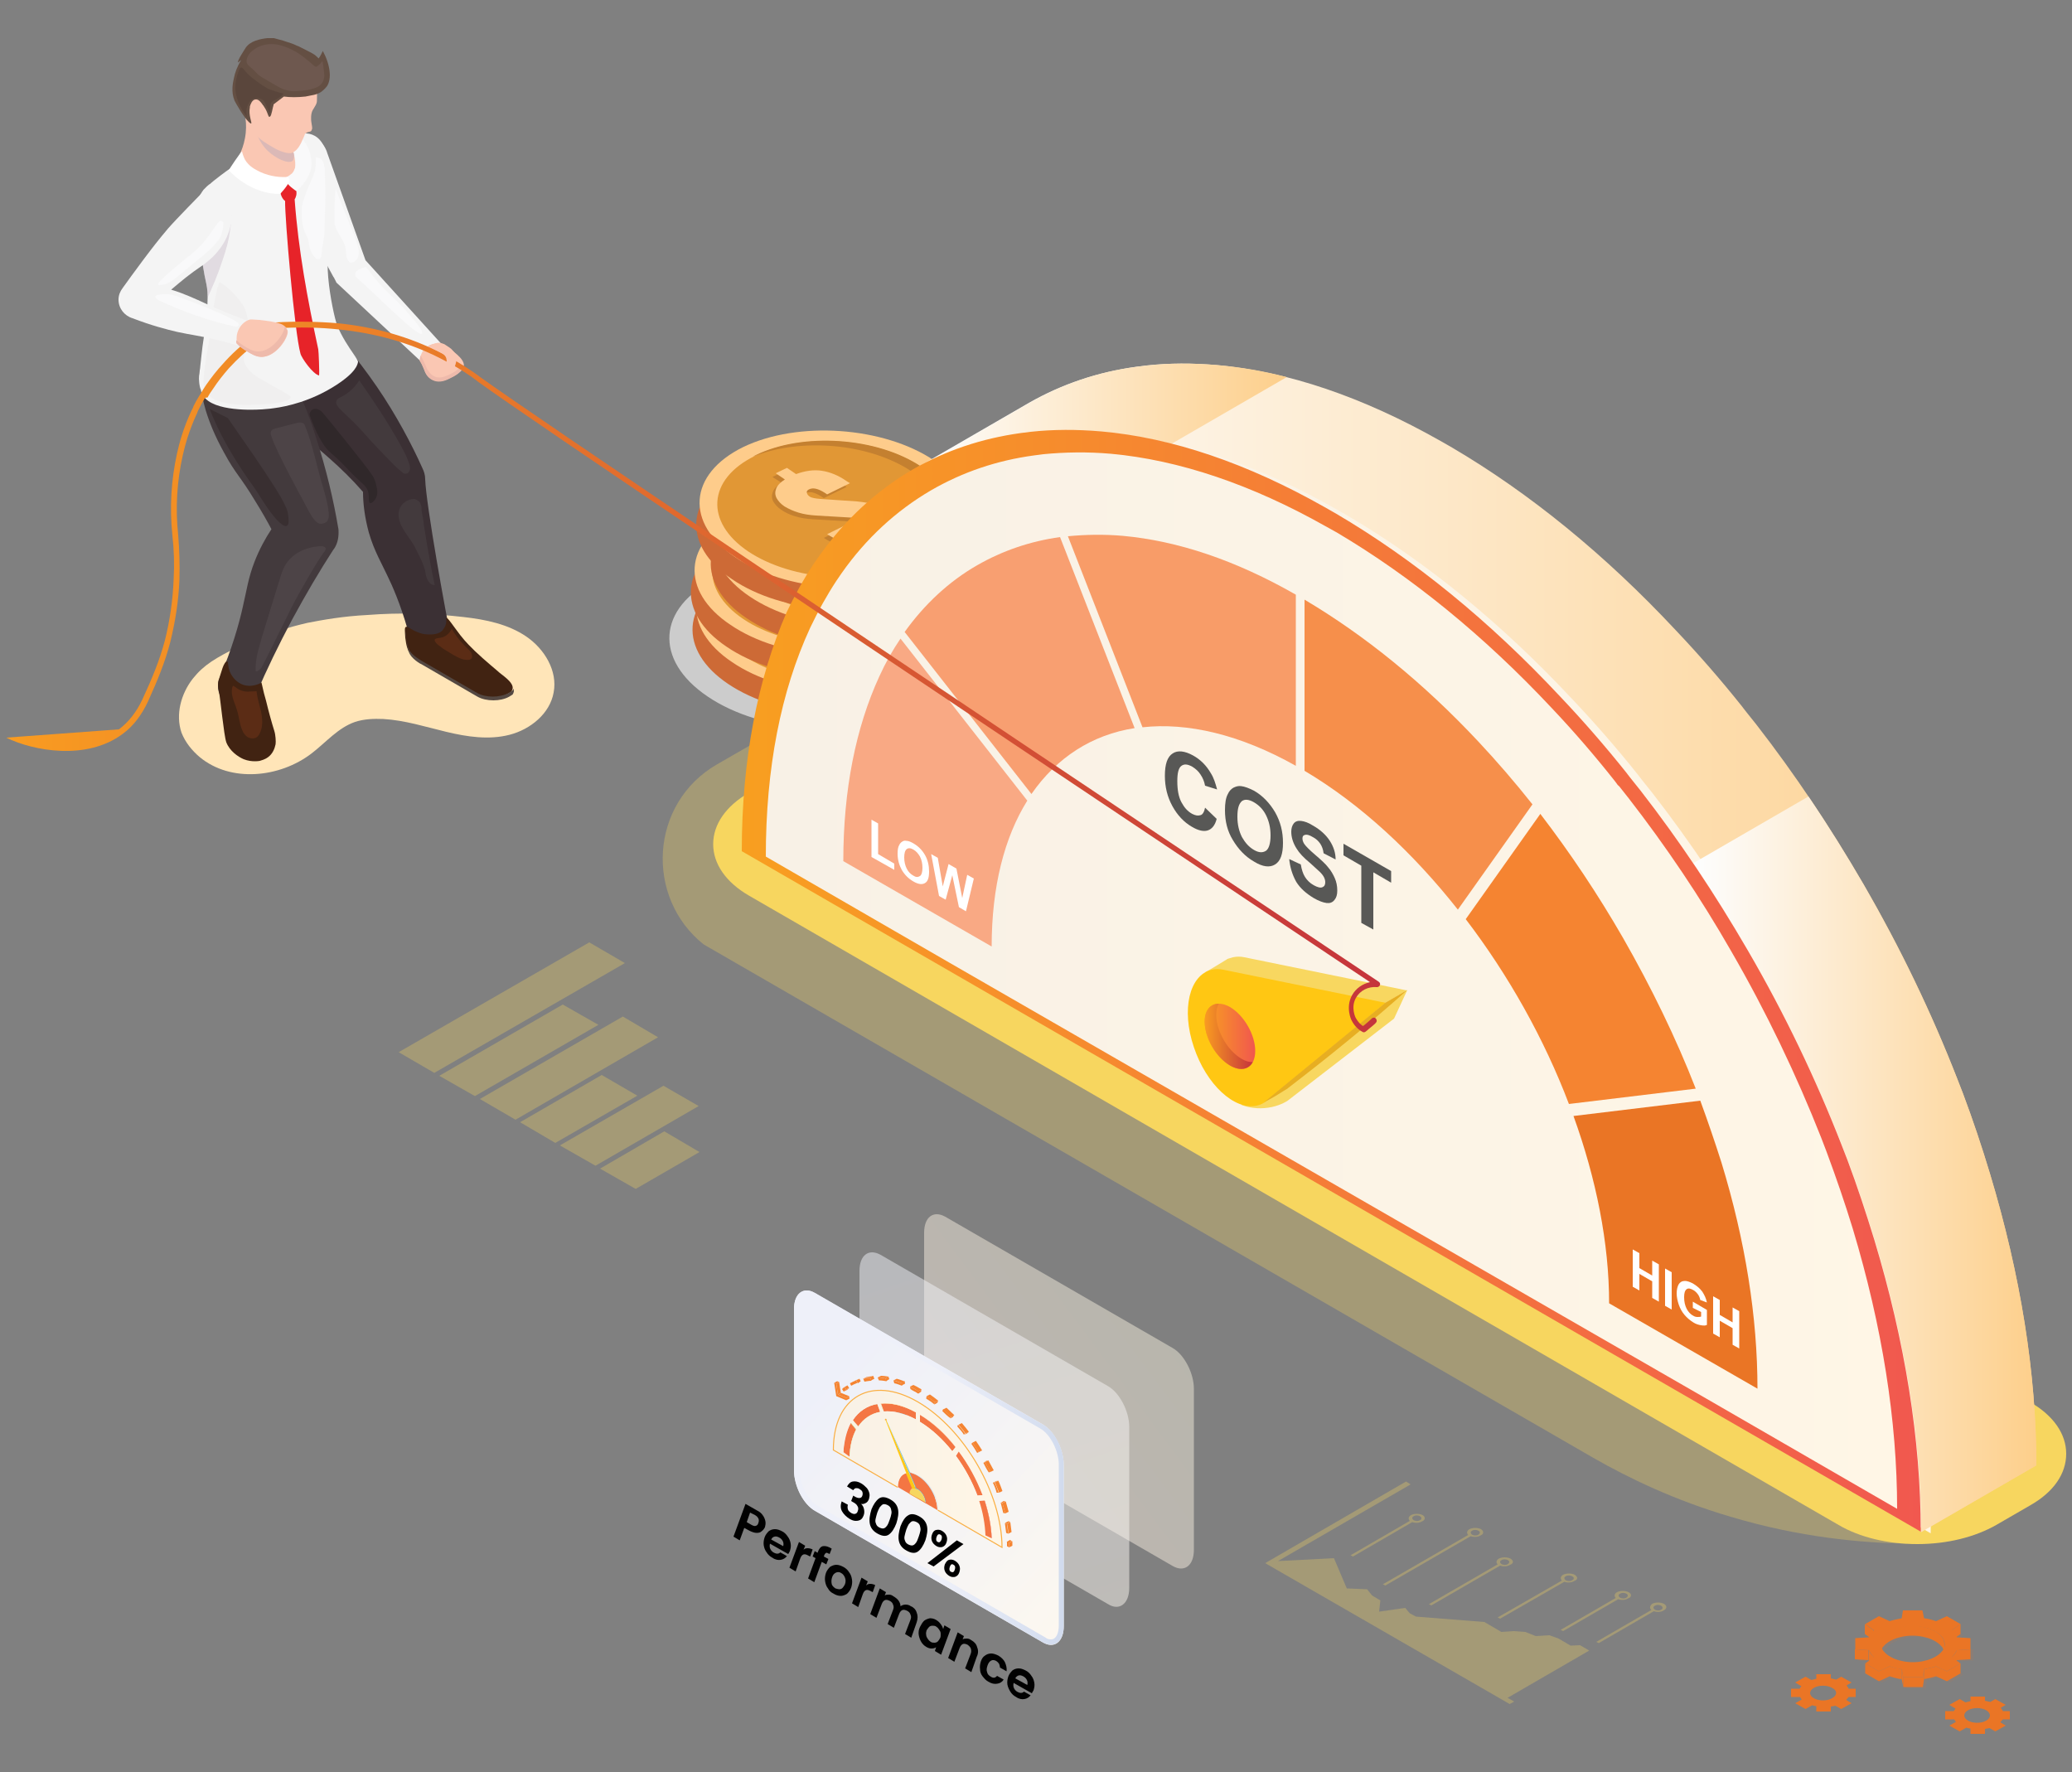 <?xml version="1.0" encoding="utf-8"?>
<!-- Generator: Adobe Illustrator 25.4.1, SVG Export Plug-In . SVG Version: 6.00 Build 0)  -->
<svg version="1.1" id="Layer_1" xmlns="http://www.w3.org/2000/svg" xmlns:xlink="http://www.w3.org/1999/xlink" x="0px" y="0px"
	 viewBox="0 0 500 427.6" style="enable-background:new 0 0 500 427.6;" xml:space="preserve">
<rect x="0" y="0" width="500" height="427.6" fill="#808080" stroke="none"/>
<style type="text/css">
	.st0{fill:#CCCCCC;}
	.st1{fill:#CD6A36;}
	.st2{fill:#FECC8B;}
	.st3{fill:#E19735;}
	.st4{fill:#C48030;}
	.st5{fill:#FAAE42;}
	.st6{opacity:0.3;fill:#F7D65F;}
	.st7{fill:#F7D65F;}
	.st8{fill:url(#SVGID_1_);}
	.st9{fill:url(#SVGID_00000040563161012408441370000009986672414295516050_);}
	.st10{fill:url(#SVGID_00000012458516796449532110000003118127789350483107_);}
	.st11{fill:url(#SVGID_00000084509458536789038040000018291453237358359710_);}
	.st12{fill:url(#SVGID_00000142140301101511968430000002500519201401545610_);}
	.st13{fill:#F8D760;}
	.st14{fill:#EA7525;}
	.st15{fill:#F9A984;}
	.st16{fill:#F58431;}
	.st17{fill:#F89F71;}
	.st18{fill:#F68F4B;}
	.st19{fill:#F89C68;}
	.st20{fill:#FFC713;}
	.st21{fill:#E7AE22;}
	.st22{fill:url(#SVGID_00000087396797175448556960000012088148090381279146_);}
	.st23{fill:url(#SVGID_00000170996505041584036290000002002014612899524510_);}
	.st24{fill:#FFFFFF;}
	.st25{fill:#585856;}
	.st26{fill:#FFE5B8;}
	.st27{fill:#F4F4F4;}
	.st28{fill:#3B3034;}
	.st29{fill:#433A3D;}
	.st30{fill:#F8CBBC;}
	.st31{fill:#F0EFEF;}
	.st32{fill:#FAC7B3;}
	.st33{opacity:0.5;fill:#BCADBD;}
	.st34{opacity:0.35;fill:#BCADBD;}
	.st35{fill:#E72329;}
	.st36{fill:#F9F9FA;}
	.st37{fill:#644F43;}
	.st38{fill:#6E584F;}
	.st39{fill:#5A463C;}
	.st40{fill:#EEBAAB;}
	.st41{fill:url(#SVGID_00000017495741848508426740000008350156063731214014_);}
	.st42{fill:url(#SVGID_00000095305416743559822210000017459680563533922980_);}
	.st43{fill:url(#SVGID_00000106852019929306374510000005094770148121498766_);}
	.st44{fill:#4D4447;}
	.st45{fill:#412312;}
	.st46{fill:#544842;}
	.st47{fill:#5B2C15;}
	.st48{fill:#392F31;}
	.st49{fill:#30282A;}
	.st50{opacity:0.5;fill:url(#SVGID_00000056407413418054518230000009287087273445519791_);enable-background:new    ;}
	.st51{opacity:0.5;fill:url(#SVGID_00000023993251931724055980000016712180432981652113_);enable-background:new    ;}
	.st52{fill:url(#SVGID_00000069364715794910061390000017155620494409743545_);}
	.st53{fill:url(#SVGID_00000113333826290697470570000005065449995562995085_);}
	.st54{fill:#F47643;}
	.st55{fill:#B6D666;}
	.st56{fill:#E9E8E7;}
	.st57{fill:#DEE788;}
	.st58{fill:#62B2DA;}
	.st59{fill:#6BC0EC;}
	.st60{fill:#FFC717;}
	.st61{fill:#FEC973;}
	.st62{fill:#E9274F;}
	.st63{fill:#F89952;}
	.st64{fill:#EE6081;}
	.st65{fill:url(#SVGID_00000080900734269482814830000002735649298973825176_);}
	.st66{enable-background:new    ;}
	.st67{fill:none;stroke:#FAAF43;stroke-width:0.25;stroke-miterlimit:10;}
	.st68{fill:#010101;}
	.st69{opacity:0.1;}
</style>
<g>
	<g>
		<path class="st0" d="M221.9,143.1c-13-8.8-35.1-10.3-49.2-3.4c-14.1,6.9-15,19.6-1.9,28.4c13,8.8,35.1,10.3,49.2,3.4
			C234,164.6,234.9,151.9,221.9,143.1z"/>
		<g>
			<g>
				<g>
					<path class="st1" d="M221.9,168.3c13.2-6.5,14.1-18.4,1.8-26.6c-12.2-8.2-32.9-9.6-46.1-3.2c-13.2,6.5-14.1,18.4-1.8,26.6
						C188.1,173.3,208.7,174.8,221.9,168.3z"/>
					<path class="st2" d="M222.8,163c13.2-6.5,14.1-18.4,1.8-26.6c-12.2-8.2-32.9-9.6-46.1-3.2c-13.2,6.5-14.1,18.4-1.8,26.6
						C188.9,168.1,209.5,169.5,222.8,163z"/>
					<path class="st3" d="M219.9,161.1c11.5-5.6,12.2-16,1.6-23.1c-10.6-7.1-28.6-8.4-40.1-2.7c-11.5,5.6-12.2,16-1.6,23.1
						C190.4,165.5,208.4,166.7,219.9,161.1z"/>
				</g>
				<g>
					<path class="st4" d="M190.9,152.6c1.3,0.4,2.7,0.6,4.2,0.7l8.5,0.5c2,0.1,3.3,0.4,3.7,0.7c0.3,0.2,0.5,0.5,0.4,0.7
						c0,0.3-0.3,0.5-0.6,0.7c-0.3,0.2-0.7,0.2-1.2,0.2c-0.5,0-0.8-0.1-1.1-0.3l-1.3-0.8l-5.7,2.8c2,1.3,4,2.1,6.1,2.4
						c2.1,0.3,4.1,0.1,6.1-0.6l1.7,1.2l2.7-1.3l-1.8-1.2c1.4-1,2-2,2-3.2c-0.1-1.1-0.7-2.1-2.1-3c-1.8-1.2-4.3-1.9-7.5-2.2l-8.8-0.6
						c-1.3-0.1-2.2-0.3-2.5-0.5c-0.5-0.3-0.7-0.6-0.8-1c-0.1-0.3,0.1-0.6,0.5-0.8c1-0.5,2.2-0.2,3.7,0.8l0.6,0.4l5.5-2.7l-0.8-0.5
						c-2-1.4-4-2.2-6-2.5c-1.9-0.3-4,0-6.2,0.8l-2.2-1.5l-2.7,1.3l2.2,1.5c-1.1,0.7-1.8,1.4-2.1,2.2c-0.3,0.8-0.3,1.6,0.1,2.3
						c0.4,0.7,1,1.4,1.9,2C188.6,151.7,189.6,152.2,190.9,152.6z"/>
					<path class="st5" d="M191.7,151.7c1.3,0.4,2.7,0.6,4.2,0.7l8.5,0.5c2,0.1,3.3,0.4,3.7,0.7c0.3,0.2,0.5,0.5,0.4,0.7
						c0,0.3-0.3,0.5-0.6,0.7c-0.3,0.2-0.7,0.2-1.2,0.2c-0.5,0-0.8-0.1-1.1-0.3l-1.3-0.8l-5.7,2.8c2,1.3,4,2.1,6.1,2.4
						c2.1,0.3,4.1,0.1,6.1-0.6l1.7,1.2l2.7-1.3l-1.8-1.2c1.4-1,2-2,2-3.2c-0.1-1.1-0.7-2.1-2.1-3c-1.8-1.2-4.3-1.9-7.5-2.2l-8.8-0.6
						c-1.3-0.1-2.2-0.3-2.5-0.5c-0.5-0.3-0.7-0.6-0.8-1c-0.1-0.3,0.1-0.6,0.5-0.8c1-0.5,2.2-0.2,3.8,0.8l0.6,0.4l5.5-2.7l-0.8-0.5
						c-2-1.4-4-2.2-6-2.5c-1.9-0.3-4,0-6.2,0.8l-2.2-1.5l-2.8,1.3l2.2,1.4c-1.1,0.7-1.8,1.4-2.1,2.2c-0.3,0.8-0.3,1.6,0.1,2.3
						c0.4,0.7,1,1.4,1.9,2C189.3,150.8,190.4,151.3,191.7,151.7z"/>
				</g>
			</g>
			<path class="st4" d="M219,139c10.5,7,9.9,17.2-1.1,22.9c0.7-0.3,1.3-0.5,1.9-0.9c11.5-5.6,12.2-16,1.6-23.1
				c-10.6-7.1-28.6-8.4-40.1-2.7c-0.2,0.1-0.3,0.2-0.5,0.3C192.4,130.8,209,132.3,219,139z"/>
		</g>
		<g>
			<g>
				<g>
					<path class="st1" d="M221.5,159.3c13.2-6.5,14.1-18.4,1.8-26.6c-12.2-8.2-32.9-9.6-46.1-3.2c-13.2,6.5-14.1,18.4-1.8,26.6
						C187.6,164.4,208.3,165.8,221.5,159.3z"/>
					<path class="st2" d="M222.4,154c13.2-6.5,14.1-18.4,1.8-26.6c-12.2-8.2-32.9-9.6-46.1-3.2c-13.2,6.5-14.1,18.4-1.8,26.6
						C188.5,159.1,209.1,160.5,222.4,154z"/>
					<path class="st3" d="M219.5,152.1c11.5-5.6,12.2-16,1.6-23.1c-10.6-7.1-28.6-8.4-40.1-2.7c-11.5,5.6-12.2,16-1.6,23.1
						C190,156.5,208,157.7,219.5,152.1z"/>
				</g>
				<g>
					<path class="st4" d="M190.5,143.6c1.3,0.4,2.7,0.6,4.2,0.7l8.5,0.5c2,0.1,3.3,0.4,3.7,0.7c0.3,0.2,0.5,0.5,0.4,0.7
						c0,0.3-0.3,0.5-0.6,0.7c-0.3,0.2-0.7,0.2-1.2,0.2c-0.5,0-0.8-0.1-1.1-0.3l-1.3-0.8l-5.7,2.8c2,1.3,4,2.1,6.1,2.4
						c2.1,0.3,4.1,0.1,6.1-0.6l1.7,1.2l2.7-1.3l-1.8-1.2c1.4-1,2-2,2-3.2c-0.1-1.1-0.7-2.1-2.1-3c-1.8-1.2-4.3-1.9-7.5-2.2l-8.8-0.6
						c-1.3-0.1-2.2-0.3-2.5-0.5c-0.5-0.3-0.7-0.6-0.8-1c-0.1-0.3,0.1-0.6,0.5-0.8c1-0.5,2.2-0.2,3.8,0.8l0.6,0.4l5.5-2.7l-0.8-0.5
						c-2-1.4-4-2.2-6-2.5c-1.9-0.3-4,0-6.2,0.8l-2.2-1.5l-2.7,1.3l2.2,1.5c-1.1,0.7-1.8,1.4-2.1,2.2c-0.3,0.8-0.3,1.6,0.1,2.3
						c0.4,0.7,1,1.4,1.9,2C188.1,142.7,189.2,143.2,190.5,143.6z"/>
					<path class="st5" d="M191.3,142.8c1.3,0.4,2.7,0.6,4.2,0.7l8.5,0.5c2,0.1,3.3,0.4,3.7,0.7c0.3,0.2,0.5,0.5,0.4,0.7
						c-0.1,0.3-0.3,0.5-0.6,0.7c-0.3,0.2-0.7,0.2-1.2,0.2c-0.5,0-0.8-0.1-1.1-0.3l-1.3-0.8l-5.7,2.8c2,1.3,4,2.1,6.1,2.4
						c2.1,0.3,4.1,0.1,6.1-0.6l1.7,1.2l2.7-1.3l-1.8-1.2c1.4-1,2-2,2-3.2c0-1.1-0.7-2.1-2.1-3c-1.8-1.2-4.3-1.9-7.5-2.2l-8.8-0.6
						c-1.3-0.1-2.2-0.3-2.5-0.5c-0.5-0.3-0.7-0.6-0.8-1c-0.1-0.3,0.1-0.6,0.5-0.8c1-0.5,2.2-0.2,3.8,0.8l0.6,0.4l5.5-2.7l-0.8-0.5
						c-2-1.4-4-2.2-6-2.5c-1.9-0.3-4,0-6.2,0.8l-2.2-1.5l-2.8,1.3l2.2,1.5c-1.1,0.7-1.8,1.4-2.1,2.2c-0.3,0.8-0.3,1.6,0.1,2.3
						c0.4,0.7,1,1.4,1.9,2C188.9,141.9,190,142.4,191.3,142.8z"/>
				</g>
			</g>
			<path class="st4" d="M218.6,130.1c10.5,7,9.9,17.2-1.1,22.9c0.7-0.3,1.3-0.5,1.9-0.9c11.5-5.6,12.2-16,1.6-23.1
				c-10.6-7.1-28.6-8.4-40.1-2.7c-0.2,0.1-0.3,0.2-0.5,0.3C192,121.9,208.6,123.3,218.6,130.1z"/>
		</g>
		<g>
			<g>
				<g>
					<path class="st1" d="M226.3,152.4c13.2-6.5,14.1-18.4,1.8-26.6c-12.2-8.2-32.9-9.6-46.1-3.2c-13.2,6.5-14.1,18.4-1.8,26.6
						C192.4,157.5,213,158.9,226.3,152.4z"/>
					<path class="st2" d="M227.1,147.2c13.2-6.5,14.1-18.4,1.8-26.6c-12.2-8.2-32.9-9.6-46.1-3.2c-13.2,6.5-14.1,18.4-1.8,26.6
						C193.2,152.2,213.9,153.7,227.1,147.2z"/>
					<path class="st3" d="M224.2,145.2c11.5-5.6,12.2-16,1.6-23.1c-10.6-7.1-28.6-8.4-40.1-2.7c-11.5,5.6-12.2,16-1.6,23.1
						C194.8,149.6,212.7,150.8,224.2,145.2z"/>
				</g>
				<g>
					<path class="st4" d="M195.3,136.7c1.3,0.4,2.7,0.6,4.2,0.7l8.5,0.5c2,0.1,3.3,0.4,3.7,0.7c0.3,0.2,0.5,0.5,0.4,0.7
						c0,0.3-0.3,0.5-0.6,0.7c-0.3,0.2-0.7,0.2-1.2,0.2c-0.5,0-0.8-0.1-1.1-0.3l-1.3-0.8l-5.7,2.8c2,1.3,4,2.1,6.1,2.4
						c2.1,0.3,4.1,0.1,6.1-0.6l1.7,1.2l2.7-1.3l-1.8-1.2c1.4-1,2-2,2-3.2c0-1.1-0.7-2.1-2.1-3c-1.8-1.2-4.3-1.9-7.5-2.2l-8.8-0.6
						c-1.3-0.1-2.2-0.3-2.5-0.5c-0.5-0.3-0.8-0.6-0.8-1c-0.1-0.3,0.1-0.6,0.5-0.8c1-0.5,2.2-0.2,3.7,0.8l0.6,0.4l5.5-2.7l-0.8-0.5
						c-2-1.4-4-2.2-6-2.5c-1.9-0.3-4,0-6.2,0.8l-2.2-1.5l-2.7,1.3l2.2,1.4c-1.1,0.7-1.8,1.4-2.1,2.2c-0.3,0.8-0.3,1.6,0.1,2.3
						c0.4,0.7,1,1.4,1.9,2C192.9,135.8,194,136.3,195.3,136.7z"/>
					<path class="st5" d="M196,135.9c1.3,0.4,2.7,0.6,4.2,0.7l8.5,0.5c2,0.1,3.3,0.4,3.7,0.7c0.3,0.2,0.5,0.5,0.4,0.7
						c0,0.3-0.3,0.5-0.6,0.7c-0.3,0.2-0.7,0.2-1.2,0.2c-0.5,0-0.8-0.1-1.1-0.3l-1.3-0.8l-5.7,2.8c2,1.3,4,2.1,6.1,2.4
						c2.1,0.3,4.1,0.1,6.1-0.6l1.7,1.2l2.7-1.3l-1.8-1.2c1.4-1,2-2,2-3.2c0-1.1-0.7-2.1-2.1-3c-1.8-1.2-4.3-1.9-7.5-2.2l-8.8-0.6
						c-1.3-0.1-2.2-0.3-2.5-0.5c-0.5-0.3-0.7-0.6-0.8-1c-0.1-0.3,0.1-0.6,0.5-0.8c1-0.5,2.2-0.2,3.8,0.8l0.6,0.4l5.5-2.7l-0.8-0.5
						c-2-1.4-4-2.2-6-2.5c-1.9-0.3-4,0-6.2,0.8l-2.2-1.5l-2.7,1.3l2.2,1.5c-1.1,0.7-1.8,1.4-2.1,2.2c-0.3,0.8-0.3,1.5,0.1,2.3
						c0.4,0.7,1,1.4,1.9,2C193.6,135,194.7,135.5,196,135.9z"/>
				</g>
			</g>
			<path class="st4" d="M223.3,123.2c10.5,7,9.9,17.2-1.1,22.9c0.7-0.3,1.3-0.5,1.9-0.9c11.5-5.6,12.2-16,1.6-23.1
				c-10.6-7.1-28.6-8.4-40.1-2.7c-0.2,0.1-0.3,0.2-0.5,0.3C196.7,115,213.3,116.5,223.3,123.2z"/>
		</g>
		<g>
			<g>
				<path class="st1" d="M222.8,143c13.2-6.5,14.1-18.4,1.8-26.6c-12.2-8.2-32.9-9.6-46.1-3.2c-13.2,6.5-14.1,18.4-1.8,26.6
					C188.9,148.1,209.5,149.5,222.8,143z"/>
				<path class="st2" d="M223.6,137.7c13.2-6.5,14.1-18.4,1.8-26.6c-12.2-8.2-32.9-9.6-46.1-3.2c-13.2,6.5-14.1,18.4-1.8,26.6
					C189.7,142.8,210.4,144.2,223.6,137.7z"/>
				<path class="st3" d="M220.7,135.8c11.5-5.6,12.2-16,1.6-23.1c-10.6-7.1-28.6-8.4-40.1-2.7c-11.5,5.6-12.2,16-1.6,23.1
					C191.3,140.2,209.2,141.4,220.7,135.8z"/>
			</g>
			<g>
				<path class="st4" d="M191.9,124.6c1.3,0.4,2.7,0.6,4.2,0.7l8.5,0.5c2,0.1,3.3,0.4,3.7,0.7c0.3,0.2,0.5,0.5,0.4,0.7
					c0,0.3-0.3,0.5-0.6,0.7c-0.3,0.2-0.7,0.2-1.2,0.2c-0.5,0-0.8-0.1-1.1-0.3l-1.3-0.8l-5.7,2.8c2,1.3,4,2.1,6.1,2.4
					c2.1,0.3,4.1,0.1,6.1-0.6l1.7,1.2l2.7-1.3l-1.8-1.2c1.4-1,2-2,2-3.2c-0.1-1.1-0.7-2.1-2.1-3c-1.8-1.2-4.3-1.9-7.5-2.2l-8.8-0.6
					c-1.3-0.1-2.2-0.3-2.5-0.5c-0.5-0.3-0.7-0.6-0.8-1c-0.1-0.3,0.1-0.6,0.5-0.8c1-0.5,2.2-0.2,3.8,0.8l0.6,0.4l5.5-2.7l-0.8-0.5
					c-2-1.4-4-2.2-6-2.5c-1.9-0.3-4,0-6.2,0.8l-2.2-1.5l-2.7,1.3l2.2,1.4c-1.1,0.7-1.8,1.4-2.1,2.2c-0.3,0.8-0.3,1.6,0.1,2.3
					c0.4,0.7,1,1.4,1.9,2C189.5,123.7,190.6,124.2,191.9,124.6z"/>
				<path class="st2" d="M192.7,123.7c1.3,0.4,2.7,0.6,4.2,0.7l8.5,0.5c2,0.1,3.3,0.4,3.7,0.7c0.3,0.2,0.5,0.5,0.4,0.7
					c0,0.3-0.3,0.5-0.6,0.7c-0.3,0.2-0.7,0.2-1.2,0.2c-0.5,0-0.8-0.1-1.1-0.3l-1.3-0.8l-5.7,2.8c2,1.3,4,2.1,6.1,2.4
					c2.1,0.3,4.1,0.1,6.1-0.6l1.7,1.2l2.7-1.3l-1.8-1.2c1.4-1,2-2,2-3.2c-0.1-1.1-0.7-2.1-2.1-3c-1.8-1.2-4.3-1.9-7.5-2.2l-8.8-0.6
					c-1.3-0.1-2.2-0.3-2.5-0.5c-0.5-0.3-0.7-0.6-0.8-1c-0.1-0.3,0.1-0.6,0.5-0.8c1-0.5,2.2-0.2,3.8,0.8l0.6,0.4l5.5-2.7l-0.8-0.5
					c-2-1.4-4-2.2-6-2.5c-1.9-0.3-4,0-6.2,0.8l-2.2-1.5l-2.7,1.3l2.2,1.5c-1.1,0.7-1.8,1.4-2.1,2.2c-0.3,0.8-0.3,1.5,0.1,2.3
					c0.4,0.7,1,1.4,1.9,2C190.3,122.8,191.4,123.3,192.7,123.7z"/>
			</g>
			<path class="st4" d="M219.9,113.7c10.5,7,9.9,17.2-1.1,22.9c0.7-0.3,1.3-0.5,1.9-0.9c11.5-5.6,12.2-16,1.6-23.1
				c-10.6-7.1-28.6-8.4-40.1-2.7c-0.2,0.1-0.3,0.2-0.5,0.3C193.3,105.5,209.8,107,219.9,113.7z"/>
		</g>
	</g>
	<g>
		<path class="st6" d="M169.8,227.9c-14.2-11.3-13.1-34.1,3.3-43.5l11.3-6.5l278.5,175.3c-0.9,6.4-1.9,12.9-2.8,19.3
			c-11-0.2-25.8-1.5-42.5-6.5c-13.6-4-24.7-9.4-33.1-14.2C312.9,310.5,241.4,269.2,169.8,227.9z"/>
		<path class="st7" d="M180.7,191.3l8.3-4.8c5.1-2.9,11.8-4.6,19-4.6c7.1,0,13.9,1.6,19,4.6l263,151.9c5.5,3.2,8.6,7.6,8.6,12.4
			c0,4.8-3,9.2-8.6,12.4l-8.3,4.8c-5.1,2.9-11.8,4.6-19,4.6c-7.1,0-13.9-1.6-19-4.6l-263-151.9c-5.5-3.2-8.6-7.6-8.6-12.4
			C172.1,198.9,175.2,194.5,180.7,191.3z"/>
		<g>
			<linearGradient id="SVGID_1_" gradientUnits="userSpaceOnUse" x1="219.166" y1="228.766" x2="491.404" y2="228.766">
				<stop  offset="0" style="stop-color:#FDFEFF"/>
				<stop  offset="1" style="stop-color:#FDCF8B"/>
			</linearGradient>
			<path class="st8" d="M219.2,138.3l157.5,149.1l86.9,82.3l27.8-16.1c0-22.2-3.8-45.9-11.2-70.4c-2-6.5-4.1-12.9-6.5-19.3l-1.4-3.6
				c-6.2-15.9-13.7-31.6-22.6-46.9c-7.9-13.6-16.5-26.5-25.9-38.6l-2.4-3l0,0c-0.2-0.3-0.5-0.6-0.7-0.9l-0.3-0.4l0,0
				c-5.1-6.4-10.5-12.6-16-18.4c-17.1-18.3-35.3-33.1-54-44.1l-2.8-1.6c-18.7-10.6-36.9-16.8-54-18.3c-5.9-0.5-11.5-0.5-17,0.1
				l-2.4,0.3c-9.4,1.3-18,4.2-25.9,8.7l-26.8,15.5v0l-1.4,14.6L219.2,138.3z"/>
			
				<linearGradient id="SVGID_00000119102770569051678450000012445886841498113933_" gradientUnits="userSpaceOnUse" x1="181.745" y1="237.145" x2="466.33" y2="237.145">
				<stop  offset="0" style="stop-color:#F8F1E6"/>
				<stop  offset="1" style="stop-color:#FFF6E6"/>
			</linearGradient>
			<path style="fill:url(#SVGID_00000119102770569051678450000012445886841498113933_);" d="M455.1,299.7c-2-6.5-4.1-12.9-6.5-19.3
				l-1.4-3.6c-6.2-15.9-13.7-31.6-22.6-46.9c-7.9-13.6-16.5-26.5-25.9-38.6l-2.4-3l0,0c-0.2-0.3-0.5-0.6-0.7-0.9l-0.3-0.4l0,0
				c-5.1-6.4-10.5-12.6-16-18.4c-17.1-18.3-35.3-33.1-54-44.1l-2.8-1.6c-18.7-10.6-36.9-16.8-54-18.3c-5.9-0.5-11.5-0.5-17,0.1
				l-2.4,0.3c-9.4,1.3-18,4.2-25.9,8.7c-8.8,5.1-16.4,12.1-22.6,20.8l-1.4,2c-2.4,3.6-4.6,7.6-6.6,11.8c-7.4,16-11.2,35.3-11.2,57.5
				l46.1,26.6l192.3,111l46.1,26.6C466.3,347.9,462.6,324.2,455.1,299.7z"/>
			
				<linearGradient id="SVGID_00000170975261758257333450000003627182565398751403_" gradientUnits="userSpaceOnUse" x1="408.625" y1="280.986" x2="491.401" y2="280.986">
				<stop  offset="0" style="stop-color:#FDFEFF"/>
				<stop  offset="1" style="stop-color:#FDCF8B"/>
			</linearGradient>
			<path style="fill:url(#SVGID_00000170975261758257333450000003627182565398751403_);" d="M449.7,213.4
				c8.8,15.3,16.4,31,22.6,46.9l1.4,3.6c2.4,6.4,4.6,12.9,6.5,19.3c7.4,24.6,11.2,48.3,11.2,70.4l-27.8,16.1
				c0-22.2-3.8-45.9-11.2-70.4c-2-6.5-4.1-12.9-6.5-19.3l-1.4-3.6c-6.2-15.9-13.7-31.6-22.6-46.9c-4.2-7.3-8.6-14.4-13.3-21.2
				l27.8-16.1C441.1,199.1,445.5,206.2,449.7,213.4z"/>
			
				<linearGradient id="SVGID_00000116236717380950427210000000354109718965558956_" gradientUnits="userSpaceOnUse" x1="221.662" y1="100.282" x2="310.452" y2="100.282">
				<stop  offset="0" style="stop-color:#FDFEFF"/>
				<stop  offset="1" style="stop-color:#FDCF8B"/>
			</linearGradient>
			<path style="fill:url(#SVGID_00000116236717380950427210000000354109718965558956_);" d="M248.5,97.2c7.9-4.5,16.5-7.5,25.9-8.7
				l2.4-0.3c5.4-0.6,11.1-0.6,17-0.1c5.5,0.5,11.1,1.4,16.7,2.9l-27.8,16.1h0c-5.7-1.4-11.2-2.4-16.7-2.9c-5.9-0.5-11.5-0.5-17,0.1
				l-2.4,0.3c-9,1.2-17.3,3.9-24.9,8.2v0L248.5,97.2z"/>
		</g>
		
			<linearGradient id="SVGID_00000053531625448195355430000018285185575150452900_" gradientUnits="userSpaceOnUse" x1="179.004" y1="236.803" x2="463.589" y2="236.803">
			<stop  offset="0" style="stop-color:#F89F20"/>
			<stop  offset="1" style="stop-color:#F1584F"/>
		</linearGradient>
		<path style="fill:url(#SVGID_00000053531625448195355430000018285185575150452900_);" d="M179,205.4l46.1,26.6l192.3,111
			l46.1,26.6c0-22.2-3.8-45.9-11.2-70.4c-2-6.5-4.1-12.9-6.5-19.3l-1.4-3.6c-6.2-15.9-13.7-31.6-22.6-46.9
			c-7.9-13.6-16.5-26.5-25.9-38.6l-2.4-3l0,0c-0.2-0.3-0.5-0.6-0.7-0.9l-0.3-0.4l0,0c-5.1-6.4-10.5-12.6-16-18.4
			c-17.1-18.3-35.3-33.1-54-44.1l-2.8-1.6c-18.7-10.6-36.9-16.8-54-18.3c-5.9-0.5-11.5-0.5-17,0.1l-2.4,0.3
			c-9.4,1.3-18,4.2-25.9,8.7c-8.8,5.1-16.4,12.1-22.6,20.8l-1.4,2c-2.4,3.6-4.6,7.6-6.6,11.8C182.8,163.9,179,183.3,179,205.4z
			 M184.8,206.7c0-21.3,3.6-39.8,10.7-55.2c1.9-4,4-7.8,6.3-11.3l1.3-1.9c5.9-8.4,13.2-15.1,21.6-20c7.6-4.4,15.9-7.2,24.8-8.4
			l2.3-0.3c5.2-0.5,10.6-0.6,16.3-0.1c16.4,1.5,33.9,7.4,51.8,17.5l2.7,1.5c17.9,10.6,35.4,24.8,51.8,42.3
			c5.3,5.6,10.4,11.5,15.3,17.7l0,0l0.3,0.4c0.2,0.3,0.4,0.6,0.7,0.8l0,0l2.3,2.9c9,11.6,17.3,23.9,24.8,37
			c8.5,14.7,15.7,29.8,21.7,45l1.3,3.4c2.3,6.2,4.4,12.3,6.3,18.5c7.1,23.6,10.7,46.3,10.7,67.6l-44.3-25.6L229.1,232.3L184.8,206.7
			z"/>
		<path class="st13" d="M339.6,238.9l-3.2,6.9c-8.6,6.6-17.2,13.3-25.8,19.9c-1,0.6-2.9,1.5-5.5,1.7c-2.6,0.2-4.6-0.4-5.6-0.8
			C312.8,257.4,326.2,248.2,339.6,238.9z"/>
		<g>
			<path class="st14" d="M415.4,280.5c5.8,19,8.7,37.4,8.7,54.6l-35.8-20.6c0-14.5-3.1-30-8.6-45.2l30.6-3.7
				C412.1,270.5,413.8,275.5,415.4,280.5z"/>
			<path class="st15" d="M212.2,163.2c1.5-3.3,3.2-6.3,5.1-9.1l30.6,39.1c-5.5,8.8-8.6,20.7-8.6,35.2l-35.8-20.6
				C203.5,190.6,206.5,175.6,212.2,163.2z"/>
			<path id="XMLID_00000036246059063989079010000015642829338784278428_" class="st16" d="M391.7,226.4c6.8,11.9,12.7,24,17.5,36.3
				l-30.6,3.7c-6-15.8-14.6-31.1-24.9-44.6l18-25.4C378.9,205.8,385.6,215.8,391.7,226.4z"/>
			<path class="st17" d="M235.8,136.4c6.1-3.5,12.8-5.8,20-6.8l18,46.1c-10.3,1.6-18.8,7.1-24.9,15.9l-30.6-39.1
				C223.1,145.8,229,140.3,235.8,136.4z"/>
			<path class="st18" d="M356.7,178.9c4.5,4.8,8.9,9.9,13.1,15.2l-18,25.4c-10.9-13.8-23.5-25.5-37-33.5v-41.3
				C329.3,153.3,343.4,164.7,356.7,178.9z"/>
			<path class="st19" d="M270.9,129.3c13.3,1.2,27.3,5.9,41.8,14.2v41.3c-13.5-7.6-26.2-10.5-37-9.3l-18-46.1
				C261.9,129,266.3,128.9,270.9,129.3z"/>
		</g>
		<g>
			<path class="st13" d="M290.9,234.6l2.2,0.5l31.3,7.1l9.9-0.2l5.2-3l-39.2-8v0c-0.9-0.2-1.9-0.2-2.8,0c-0.3,0.1-0.7,0.2-1,0.3
				c-0.1,0-0.2,0.1-0.3,0.1c-0.1,0.1-0.2,0.1-0.3,0.2C294.3,232.6,292.6,233.6,290.9,234.6z"/>
			<path class="st20" d="M292.4,234c0.9-0.2,1.8-0.2,2.8,0l0,0l39.2,8l-28.7,23.6l0,0c-0.7,0.6-1.5,1-2.4,1.2
				c-5.4,1.2-12.2-5.1-15.2-14.1C285,243.6,287,235.3,292.4,234z"/>
			<path class="st21" d="M339.6,238.9c-9.2,8.2-18.8,16-28.7,23.6c-0.1,0.1-0.2,0.2-0.4,0.3c-0.2,0.1-0.3,0.2-0.5,0.3
				c-1.7,1.1-3.4,2.1-5,2.9c9.8-8,19.6-16.1,29.4-24.1L339.6,238.9z"/>
			<g>
				
					<linearGradient id="SVGID_00000118369011977151037280000007772073222490185617_" gradientUnits="userSpaceOnUse" x1="290.662" y1="250.116" x2="302.904" y2="250.116">
					<stop  offset="0" style="stop-color:#F9A01F"/>
					<stop  offset="1" style="stop-color:#F1574E"/>
				</linearGradient>
				<path style="fill:url(#SVGID_00000118369011977151037280000007772073222490185617_);" d="M296.8,243c3.4,2,6.1,6.7,6.1,10.6
					c0,3.9-2.7,5.5-6.1,3.5c-3.4-2-6.1-6.7-6.1-10.6C290.7,242.7,293.4,241.1,296.8,243z"/>
				
					<linearGradient id="SVGID_00000055702614069251081710000015062123817413245830_" gradientUnits="userSpaceOnUse" x1="290.662" y1="250.116" x2="302.303" y2="250.116">
					<stop  offset="0" style="stop-color:#F99C21"/>
					<stop  offset="1" style="stop-color:#C5343C"/>
				</linearGradient>
				<path style="fill:url(#SVGID_00000055702614069251081710000015062123817413245830_);" d="M294.1,242.2c-0.4,0.7-0.6,1.6-0.6,2.7
					c0,3.9,2.7,8.6,6.1,10.6c1,0.6,1.9,0.8,2.7,0.8c-1,1.8-3.1,2.2-5.5,0.8c-3.4-2-6.1-6.7-6.1-10.6
					C290.7,243.8,292.1,242.2,294.1,242.2z"/>
			</g>
		</g>
		<g>
			<path class="st24" d="M210.3,206.8l0-9l1.6,0.9l0,7.4l3.9,2.3v1.5L210.3,206.8z"/>
			<path class="st24" d="M216.6,206c0-0.9,0.1-1.6,0.4-2.1c0.2-0.4,0.4-0.6,0.7-0.8c0.3-0.2,0.6-0.3,1-0.2c0.5,0,1,0.2,1.7,0.6
				c1.2,0.7,2.1,1.6,2.8,2.8c0.7,1.2,1,2.6,1,4c0,1.5-0.3,2.4-1,2.8c-0.7,0.4-1.6,0.3-2.8-0.4c-1.2-0.7-2.1-1.6-2.8-2.8
				C217,208.8,216.6,207.5,216.6,206z M218.2,206.9c0,1,0.2,1.9,0.6,2.7c0.4,0.8,0.9,1.3,1.6,1.7c0.6,0.4,1.1,0.4,1.6,0.1
				c0.4-0.3,0.6-1,0.6-2c0-1-0.2-1.9-0.6-2.7c-0.4-0.7-0.9-1.3-1.6-1.7c-0.7-0.4-1.2-0.4-1.6-0.1
				C218.4,205.2,218.2,205.9,218.2,206.9z"/>
			<path class="st24" d="M226.6,216.2l-1.9-10.1l1.6,0.9l1.2,6.9l1.4-5.4l1.9,1.1l1.4,7.1l1.2-5.6l1.6,0.9l-1.9,7.9l-1.7-1l-1.6-7.7
				l-1.6,5.9L226.6,216.2z"/>
		</g>
		<g>
			<path class="st24" d="M394,310.5l0-9l1.6,0.9l0,3.6l3.1,1.8l0-3.6l1.6,0.9l0,9l-1.6-0.9l0-4l-3.1-1.8l0,4L394,310.5z"/>
			<path class="st24" d="M401.8,315.1l0-9l1.6,0.9l0,9L401.8,315.1z"/>
			<path class="st24" d="M408.5,315.6v-1.5l3.4,2l0,3.6c-0.3,0.2-0.8,0.2-1.4,0.1c-0.6-0.1-1.3-0.3-1.9-0.7
				c-0.8-0.5-1.5-1.1-2.1-1.8c-0.6-0.7-1.1-1.6-1.4-2.5c-0.3-0.9-0.5-1.8-0.5-2.7c0-0.9,0.2-1.7,0.5-2.2c0.3-0.5,0.8-0.8,1.5-0.8
				c0.5,0,1.1,0.2,1.9,0.6c1,0.6,1.7,1.2,2.3,2c0.5,0.8,0.9,1.6,1.1,2.6l-1.6-0.6c-0.1-0.5-0.3-1-0.6-1.4c-0.3-0.4-0.7-0.8-1.1-1
				c-0.7-0.4-1.2-0.5-1.6-0.2c-0.4,0.3-0.6,0.9-0.6,1.9c0,1.1,0.2,2,0.6,2.8c0.4,0.8,1,1.4,1.6,1.7c0.3,0.2,0.7,0.3,1,0.3
				c0.3,0,0.6,0,0.9-0.1v-1.1L408.5,315.6z"/>
			<path class="st24" d="M413.4,321.8l0-9l1.6,0.9l0,3.6l3.1,1.8l0-3.6l1.6,0.9l0,9l-1.6-0.9l0-4l-3.1-1.8l0,4L413.4,321.8z"/>
		</g>
		<g>
			<path class="st25" d="M290.8,194.9l2.8,2.7c-0.4,1.6-1.2,2.5-2.2,2.8c-1,0.3-2.3,0-3.8-0.9c-1.9-1.1-3.5-2.8-4.7-5
				c-1.2-2.2-1.8-4.6-1.8-7.3c0-2.8,0.6-4.6,1.9-5.4c1.2-0.8,2.9-0.6,4.9,0.5c1.8,1,3.2,2.4,4.3,4.3c0.7,1.1,1.1,2.4,1.5,3.9
				l-2.9-0.9c-0.2-1-0.5-1.8-1.1-2.7c-0.5-0.8-1.2-1.4-2-1.9c-1.1-0.6-1.9-0.7-2.6-0.2c-0.7,0.5-1,1.7-1,3.7c0,2.1,0.3,3.8,1,5.1
				c0.7,1.3,1.5,2.2,2.6,2.8c0.8,0.4,1.4,0.5,2,0.3C290.2,196.6,290.6,195.9,290.8,194.9z"/>
			<path class="st25" d="M295.6,195.5c0-1.7,0.2-3,0.7-3.9c0.3-0.7,0.8-1.2,1.3-1.5c0.6-0.3,1.2-0.5,1.9-0.4
				c0.9,0.1,1.9,0.5,3.1,1.1c2.1,1.2,3.8,3,5.1,5.2c1.3,2.3,1.9,4.7,1.9,7.4c0,2.7-0.6,4.4-1.9,5.2c-1.3,0.8-3,0.6-5.1-0.7
				c-2.1-1.2-3.8-3-5.1-5.2C296.2,200.6,295.6,198.2,295.6,195.5z M298.6,197.1c0,1.9,0.4,3.5,1.1,4.9c0.8,1.4,1.7,2.4,2.9,3.1
				c1.2,0.7,2.1,0.7,2.9,0.2c0.7-0.5,1.1-1.8,1.1-3.7c0-1.9-0.4-3.5-1.1-4.9c-0.7-1.4-1.7-2.4-2.9-3.1c-1.2-0.7-2.2-0.8-2.9-0.3
				C298.9,194,298.6,195.2,298.6,197.1z"/>
			<path class="st25" d="M311.1,207.3l2.8,1.3c0.2,1.2,0.5,2.2,1,3c0.5,0.8,1.2,1.5,2.1,2c0.9,0.5,1.6,0.7,2.1,0.5
				c0.5-0.2,0.7-0.6,0.7-1.2c0-0.4-0.1-0.8-0.3-1.2c-0.2-0.4-0.5-0.8-1-1.3c-0.3-0.3-1.1-1-2.3-2.1c-1.6-1.3-2.7-2.5-3.3-3.5
				c-0.9-1.4-1.3-2.8-1.3-4.1c0-0.8,0.2-1.5,0.6-2c0.4-0.5,1-0.7,1.8-0.6c0.8,0.1,1.7,0.4,2.8,1.1c1.8,1,3.2,2.3,4.1,3.7
				c0.9,1.4,1.4,2.9,1.4,4.5l-2.9-1.5c-0.1-0.9-0.4-1.7-0.8-2.3c-0.4-0.6-1-1.2-1.8-1.6c-0.8-0.5-1.5-0.7-2-0.5
				c-0.3,0.1-0.5,0.3-0.5,0.8c0,0.4,0.1,0.8,0.4,1.3c0.4,0.6,1.3,1.5,2.7,2.7c1.4,1.2,2.5,2.2,3.1,3c0.7,0.8,1.2,1.7,1.6,2.6
				c0.4,0.9,0.6,1.9,0.6,3c0,1-0.2,1.7-0.7,2.3c-0.5,0.6-1.1,0.8-1.9,0.7c-0.8-0.1-1.9-0.5-3.1-1.2c-1.8-1.1-3.2-2.3-4.2-3.9
				C311.8,211,311.3,209.2,311.1,207.3z"/>
			<path class="st25" d="M328.5,222.7l0-13.8l-4.3-2.5v-2.8l11.5,6.6v2.8l-4.3-2.5l0,13.8L328.5,222.7z"/>
		</g>
	</g>
	<g>
		<path class="st26" d="M88.7,148.4c7.7-0.6,15.5-0.4,23.2,0.5c5.3,0.6,10.7,1.7,15.1,4.7c4.4,3,7.6,8.3,6.6,13.5
			c-0.9,5.1-5.6,8.9-10.6,10.2c-5,1.3-10.3,0.5-15.3-0.7c-5-1.2-10-2.8-15.2-3.1c-2.3-0.1-4.7,0-6.8,0.7c-4.1,1.4-7,4.9-10.5,7.6
			c-7.7,5.9-19.5,7.1-27,0.9c-1.9-1.6-3.5-3.6-4.4-5.9c-1.5-4.4-0.1-9.4,2.7-13c2.7-3.4,5.5-5,11.3-7.9c1.4-0.7,7.3-3.5,16.4-5.6
			C77.8,149.6,82.7,148.7,88.7,148.4z"/>
	</g>
	<path class="st27" d="M66.6,41.9L66.6,41.9c-0.4-0.9-0.7-1.9-0.7-3c0-3.7,3-6.7,6.7-6.7c3,0,5.6,2,6.4,4.8l9.2,25.8l18.6,20.5l0,0
		c0.6,0.6,0.9,1.3,0.9,2.2c0,1.4-1.6,3-3.1,3.1c-0.6,0-1.2-0.1-1.3-0.2c-0.5-0.2-0.9-0.4-1.1-0.6c-7-6.5-13.9-13-20.9-19.5l0,0
		c0,0-0.1-0.1-0.1-0.1c0,0-0.1-0.1-0.1-0.2c0-0.1-0.1-0.1-0.1-0.2c0-0.1-0.1-0.1-0.1-0.2c0-0.1-0.1-0.1-0.1-0.2c0,0-0.1-0.1-0.1-0.2
		c0-0.1-0.1-0.1-0.1-0.2c0,0,0-0.1-0.1-0.1l0,0l-13.6-25c0,0-0.1-0.1-0.1-0.1L66.6,41.9z"/>
	<path class="st28" d="M58.9,84.6c0,1.7,0.4,3.3,1.1,4.7c0,0,0,0.1,0.1,0.1c0.1,0.1,0.1,0.2,0.2,0.4c1.2,2.3,2.6,4.5,4.2,6.6
		c0.5,0.7,1.1,1.4,1.7,2.1c0.1,0.1,0.2,0.2,0.3,0.3c0.6,0.7,1.2,1.3,1.8,2c3.7,3.9,6.2,5.3,11.3,9.9c2.6,2.3,5.3,4.9,8,8
		c0,2.8,0.4,6.1,1.4,9.8c1.4,4.8,3,7.1,5.5,12.6c1.5,3.4,3.5,8.6,5,15.3c0,0,0,0,0,0c0.5,2.1,2.4,3.7,4.7,3.7c2.6,0,4.8-2.1,4.8-4.8
		c0-0.3,0-0.6-0.1-0.9c0,0,0,0,0,0c0,0,0,0,0,0c0,0,0,0,0,0c-1.3-6.2-6.1-32.6-6.3-38.8h0c0-1-0.3-1.9-0.7-2.7c0,0,0,0,0,0
		c-2.4-5.4-6.3-12.8-10.9-19.5c-1.3-1.9-2.6-3.7-3.9-5.4c-0.2-0.2-0.4-0.5-0.5-0.7c-0.5-0.6-0.9-1.2-1.4-1.8
		c-0.3-0.4-0.6-0.8-0.9-1.1c-2.2-2.7-4.4-5-6.5-7.1c-2-2.1-4.8-3.5-7.9-3.5C63.7,73.9,58.9,78.7,58.9,84.6z"/>
	<path class="st29" d="M48.3,92.5C48.3,92.5,48.3,92.5,48.3,92.5c0.1,0.7,0.2,1.6,0.4,2.6c0,0.2,0.1,0.4,0.1,0.6v0c0,0,0,0.1,0,0.1
		c0,0.1,0,0.2,0.1,0.3c0.2,1,0.5,2,0.8,3.1c0.9,2.9,2.2,6.1,4.3,9.9c2.9,5.4,4,5.8,7.7,12c1.5,2.4,2.8,4.7,3.8,6.6
		c-1.4,2.1-2.9,4.8-4.1,7.9c-1.5,3.9-1.8,6.5-2.8,10.8c-0.9,4.1-2.6,10.1-5.6,17.2c0,0,0,0,0,0c-0.3,0.6-0.4,1.3-0.4,2
		c0,2.7,2.1,4.8,4.8,4.8c1.9,0,3.5-1.1,4.3-2.7h0c0,0,0-0.1,0.1-0.1c0-0.1,0.1-0.2,0.1-0.3c2.4-5.6,5.3-11.6,8.6-17.8
		c3.3-6.1,6.6-11.7,9.9-16.8c0.1-0.1,0.2-0.3,0.3-0.4c0,0,0,0,0,0c0,0,0,0,0,0c0.7-1.1,1-2.4,1-3.8c0-0.4,0-0.8-0.1-1.2
		c-1.1-6.5-2.8-13.9-5.4-21.9c-0.9-2.9-1.9-5.7-3-8.3c0-0.1-0.1-0.1-0.1-0.2c-0.3-0.8-0.6-1.6-0.9-2.4c-1.2-2.9-2.4-5.6-3.6-8.2
		c0,0,0,0,0-0.1c0,0,0,0,0,0c-1.2-2.4-3.3-4.4-5.9-5.3c-0.3-0.1-0.7-0.2-1-0.3c-0.9-0.2-1.8-0.4-2.8-0.4c-2.5,0-4.8,0.9-6.7,2.3
		c-2.5,2-4.1,5-4.1,8.4C48.2,91.5,48.3,92,48.3,92.5z"/>
	<path class="st27" d="M48.1,90.2c-0.1,0.4-0.2,1.8,0.2,3.4c0.1,0.3,0.2,0.5,0.2,0.6c0,0.2,0.1,0.4,0.2,0.7c0.2,0.5,0.5,0.9,0.9,1.3
		c3.3,3.3,12.9,2.7,14.7,2.5c0.4,0,1-0.1,1.8-0.2c3.1-0.4,9-1.7,14.9-5.5c5-3.2,5.3-5.1,5.4-5.7c0-0.2-0.4-0.9-1.1-1.9
		c-1.1-1.6-2.8-4.1-3.9-6.8c-0.6-1.5-1.8-7-2.2-11.7c-0.4-4.5,0.1-8.3,0.3-10.4c0.2-1.8,1-15.3-1.1-20.6c-0.5-1.3-1.2-2.4-2.4-3.1
		c-0.9-0.5-1.7-0.6-2.2-0.6c0,0,0,0,0,0c-1,0.1-1.2,0.1-1.2,0.1c-0.6,0.1-1.1,0.2-1.6,0.3c-0.3,0.1-0.6,0.2-0.8,0.3
		c-0.2,0.1-0.4,0.1-0.6,0.2c0,0,0,0,0,0v0c-4.5,1.5-9.1,4.2-12.6,6.6c0,0,0,0,0,0c-0.2,0.1-0.3,0.2-0.5,0.3
		c-0.2,0.1-0.4,0.3-0.6,0.4c-1.9,1.3-3.4,2.5-4.3,3.2c0,0,0,0,0,0c-0.5,0.4-0.7,0.6-0.7,0.6c-0.1,0.1-0.2,0.2-0.4,0.3
		c-0.2,0.1-0.3,0.3-0.5,0.4c-0.1,0.1-0.2,0.2-0.3,0.3c-0.2,0.2-0.3,0.3-0.5,0.5c-0.1,0.1-0.2,0.2-0.3,0.4c-0.1,0.1-0.2,0.2-0.2,0.3
		c-1.8,2.6-1.7,5.6-0.5,13.2c0,0.1,0,0.1,0,0.2c0,0.1,0,0.3,0.1,0.4c0.2,1.4,0.4,2.6,0.6,3.6c0.1,0.6,0.2,1.2,0.3,1.7
		c0.1,0.6,0.2,1.2,0.3,1.6c0.4,1.9,0.6,2.7,0.6,4.6c0,4-0.9,9.6-0.9,9.6C48.7,84.3,48.5,87.3,48.1,90.2z"/>
	<path class="st30" d="M74.7,28c-0.2,0.6-0.1,1.5,0,1.7c0,0.3,0.1,0.7,0,0.8c0,0,0,0,0,0c0,0,0,0,0,0c0,0-1.4-1.7-1.7-1.9
		C73.5,28.5,74.1,28.3,74.7,28z"/>
	<path class="st31" d="M52.3,70.2c0-0.1,0.1-0.3,0.1-0.5c0-0.2,0.1-0.4,0.2-0.6c0.1-0.3,0.2-0.5,0.3-0.9c0,0,0,0,0,0
		c0.4-0.3,3.4,2.1,5.6,5.2c1.5,2.1,1.7,6.5,1.2,8.4c-0.2,0.5-0.3,1.1-0.5,1.8C58.7,86,58.8,87,59,87.4c0,0,0,0.1,0,0.1
		c0.7,2.1,3.4,3.7,3.6,3.8c6.7,3.8,7.6,4.1,7.5,4.6c-0.1,1.4-7.1,1.9-11.8,1.8c0,0-6.6-0.2-8.2-2.6c-1-1.4-1-2.8-1-2.8
		c0,0,0,0,0-0.1c0-2.6,1.2-9.1,1.2-9.1c0.6-3.3,0.5-4.6,1.2-9.1C51.6,74.1,51.7,72.9,52.3,70.2z"/>
	<path class="st32" d="M55.9,40.5c7.3,4,12.8,6.8,14.5,4.8c1-1.2,1.1-4.8,0.7-7.1c-0.3-2.2-1-3.9-1.5-5v0c-0.6,0.2-1.3,0.3-1.8-0.1
		c-0.7-0.5-0.5-1.5-0.9-2.7c-0.6-2.2-2.6-3.5-3.1-3.8c-2.2-1.4-4.5-1.2-5.3-1.1c0.5,1.3,1.3,4.3,0.6,7.9c-0.6,3.2-2,5.4-3,6.6h0
		C56.1,40.3,56,40.4,55.9,40.5z"/>
	<path class="st33" d="M70.9,37c0.1,0.6,0.1,1.4-0.3,1.8c-1,0.9-4.2-0.6-6.2-2.6c-2.5-2.6-3.4-6.5-3.2-6.6c0,0,0,0,0,0
		c0,0,1,0.6,2.1,1.4C64.8,32,67.5,34.2,70.9,37z"/>
	<path class="st34" d="M48.9,63.9c0.1,0.6,0.2,1.2,0.3,1.7c0.1,0.6,0.2,1.2,0.3,1.6c0.4,1.9,0.6,2.7,0.6,4.6c1.2-2.6,2.5-5.6,3.6-9
		c1-2.9,1.5-4.9,1.8-7.1c0.1-0.7,0.2-1.2,0.2-1.6C53.4,57.4,51.1,60.6,48.9,63.9z"/>
	<path class="st35" d="M69.1,43.6c0.2,0,0.5,0,0.7-0.1c0.6,0.8,1.1,1.6,1.7,2.4c0,0.3,0.1,0.7,0,1.2c-0.1,0.4-0.2,0.7-0.4,1
		c0.9,12.3,3.1,24.1,5.7,36.2c0.1,0.5,0.3,5.5,0.2,6.3c-1.5-0.3-4.3-4.3-4.5-5.3c-1.4-4.9-3.8-32.9-3.7-36.8c-0.3-0.2-0.6-0.6-0.8-1
		c-0.2-0.4-0.3-0.9-0.4-1.2C68,45.4,68.6,44.5,69.1,43.6z"/>
	<path class="st36" d="M71.5,46.1c-0.2-0.1-2.2-1.5-2.5-2.4c-0.1-0.2-0.2-0.5,0-0.8c0.1-0.2,0.2-0.2,0.4-0.3c0,0,0.4-0.2,1.1-0.8
		c0.4-0.4,0.5-0.9,0.7-1.3c0.4-1.7-0.3-3.9-0.4-4.4c-0.4-1.2-1.1-2.9-2.2-4.7l3.4,1.2c0.4,0.3,0.9,0.8,1.4,1.5
		c0.4,0.6,0.8,1.2,1,1.7c0.3,0.8,1,2.5,0.7,4.7C74.4,43.7,72.1,45.6,71.5,46.1z"/>
	<path class="st32" d="M67.4,11.7c1.2,0.2,2.4,0.7,2.7,0.9c1.2,0.5,2.5,1.4,3.7,2.7c0,0,2.3,2.6,2.7,6.3c0,0.3,0,0.6,0,0.6
		c0,0.4,0,0.8,0,1.2c0,0.9,0,1.3-0.2,1.7c-0.1,0.2-0.1,0.3-0.2,0.4c-0.3,0.5-0.5,0.9-0.6,1c-0.6,1-0.4,2.6-0.4,2.7
		c0.1,0.6,0.1,0.8,0.2,1.3c0,0,0,0.1,0,0.1c0,0.3,0.1,0.4,0,0.5c0,0.1-0.1,0.3-0.2,0.5c-0.3,0.3-0.7,0.1-1.2,0.5
		c0,0-0.1,0.1-0.2,0.1c-0.2,0.2-0.2,0.5-0.5,1.1c-0.3,0.7-0.3,0.6-0.5,1.1c0,0-0.8,1.8-1.9,2.3c0,0,0,0,0,0c-0.1,0-0.1,0-0.2,0.1
		c0,0-0.1,0-0.2,0.1c-1.4,0.4-4.1-1.1-4.1-1.1c-1.7-1-3.6-2-5.2-3.9c-0.8-0.9-0.7-0.7-0.9-1.4c-0.2-0.8-0.4-1.7-0.5-2
		c-0.3-0.8-1-1.4-1.6-2.3c0,0-0.6-0.9-1.1-2.4c-0.4-1.2-0.9-3.7,0.1-6.2C58.9,13.5,63.9,11.2,67.4,11.7z"/>
	<g>
		<g>
			<path class="st37" d="M56.6,24.3c0.3,0.6,2.2,4,3.5,5.2c0.1,0.1,0.3,0.2,0.4,0.3c0,0,0.1,0,0.1,0c0.3-0.1-0.7-2-0.3-3.9
				c0,0,0-0.1,0-0.2c0.1-0.4,0.5-1.6,1.3-1.7c0,0,0,0,0.1,0c0.7-0.1,1.3,0.7,1.7,1.3c0,0,0,0.1,0.1,0.1c0.4,0.6,0.7,1.1,0.9,1.6
				c0.3,0.7,0.4,1.2,0.6,1.2c0.2,0,0.4-0.3,0.5-0.8c0.2-0.6,0.3-1.4,0.5-2c0-0.1,0-0.1,0-0.2l2.5-1.9c1.5,0.2,3.3,0.2,5.2,0
				c0.5-0.1,1-0.2,1.5-0.3c0.7-0.1,1.3-0.3,1.9-0.6c0.2-0.1,0.4-0.2,0.5-0.3c0,0,0.8-0.6,1.3-1.3c1.2-1.8,0.8-5.2-1-8.5
				c-0.2,0.4-0.5,1.1-1,1.8c-0.4-0.4-0.9-0.9-1.5-1.2c0.1,0-3.1-1.6-3.1-1.6c-0.2-0.1-0.4-0.2-0.7-0.3c-0.8-0.4-1.7-0.7-2.7-1
				c-0.2-0.1-0.4-0.1-0.6-0.2c-0.7-0.2-1.5-0.4-2.2-0.6c-0.5,0-1,0-1.6,0c-1.8,0.2-4.1,0.7-5.2,2.3l0,0c-0.8,1.3-1.9,2.9-1.9,3.6
				c0.3-0.2,0.5-0.4,0.8-0.6c-1,1.6-1.5,3.1-1.7,4.1C56.2,19.9,55.7,22.1,56.6,24.3z"/>
			<path class="st38" d="M77.8,14.7c0.2,0.8,0.3,1.9,0.4,2.8c0.1,0.6,0.1,1.1-0.1,1.7c-0.2,0.8-0.7,1.2-0.9,1.4
				c-0.4,0.3-0.7,0.5-1.4,0.7c-1.1,0.4-2.1,0.5-3.1,0.6c-1.4,0.1-2.1,0.2-2.9,0c-1-0.2-1.7-0.4-2.9-1.1c-1-0.6-2.1-1.2-3.1-1.8
				c-0.7-0.4-1.4-0.8-1.9-1.4c-1.3-1.4-2.2-1.8-2.4-2.6c0-0.3-0.1-1.1,0.9-2.3c0.5-0.5,1.6-1.4,3.1-1.8c1.9-0.5,3.4-0.2,4.4,0.1
				c0,0,2.8,0.7,5.4,2.8c0.5,0.4,1,0.8,1.5,1.2c0.9,0.8,1.1,1.1,1.6,1.1C76.5,15.9,77.1,15.8,77.8,14.7z"/>
		</g>
		<path class="st39" d="M64.5,21.3c-0.4-0.2-0.8-0.5-1.3-0.8c-1.6-1.1-3.2-2.2-4.4-3.8c-0.2-0.2-0.3-0.4-0.6-0.4
			c-0.3,0-0.5,0.5-0.6,0.8c-1,2.6-0.8,4.6-0.8,4.6c0.3,3.1,2,5.5,2.8,6.5c-0.1-0.5-0.4-1.9,0.4-3.2c0.2-0.4,0.5-0.9,1.2-1.2
			c0.8-0.3,1.8-0.1,2.3,0.4c0.2,0.2,0.4,0.5,0.7,1.2c0.6,1.2,0.8,2,0.9,1.9c0.1,0,0-0.2,0.1-1c0.1-1.1,0.1-1.3,0.2-1.4
			c0.2-0.4,0.6-0.6,1.1-0.8c0.5-0.3,1.2-0.7,2-1.5C68.2,22.6,64.9,21.6,64.5,21.3z"/>
	</g>
	<path class="st24" d="M67.6,46.8c0,0,1.9-2,2.2-3.1c0.2-0.7-0.4-1-0.4-1c-1.5,0.1-4,0-6.6-1.2c-1.2-0.6-2.7-1.3-3.7-3
		c-0.4-0.8-0.6-1.5-0.7-2c-0.6,0.6-2.9,4-3.2,4.6c0.4,0.4,1,1,1.7,1.6c1,0.8,3.5,2.8,7.2,3.7C64.9,46.6,66.1,46.8,67.6,46.8z"/>
	<path class="st32" d="M101.3,87c0.1,0.2,0.4,0.6,0.6,1.1c0.6,1.2,0.6,1.6,1,2.2c0.1,0.1,0.7,1.1,1.9,1.5c1.3,0.5,2.5,0,4-0.7
		c0,0,2.4-1,3-2.5c0.1-0.2,0.1-0.3,0.1-0.3s0-0.2,0-0.4c0-1.1-1.9-2.6-1.9-2.6c-0.7-0.6-1.7-1.3-3.1-2.1c0,0,0,0,0,0
		c-0.2-0.1-0.3-0.1-0.4-0.2c-0.1,0-0.1-0.1-0.2-0.1h0c-0.1,0-0.1,0-0.2,0c-0.3,0-2.2-0.2-3.7,1.3C101.5,85.3,101.3,86.6,101.3,87z"
		/>
	<path class="st40" d="M101.5,85.8c0.1,0.2,0.4,0.6,0.6,1.1c0.6,1.2,0.7,1.6,1,2.2c0.2,0.3,0.8,1.4,1.9,1.8c1.4,0.6,3-0.3,4.2-0.9
		c0.7-0.4,1.7-1.1,2.7-2.2c0,0,0,0.1,0,0.2c0.1,1.7-2.7,3-3.1,3.2c-1.1,0.6-2.6,1.2-4,0.7c-1.2-0.4-1.9-1.4-1.9-1.5
		c-0.4-0.6-0.4-0.9-1-2.2c-0.2-0.5-0.5-0.9-0.6-1.1C101.3,86.8,101.3,86.3,101.5,85.8z"/>
	
		<linearGradient id="SVGID_00000036970709592475076410000009684719502007690418_" gradientUnits="userSpaceOnUse" x1="1.445" y1="163.312" x2="332.971" y2="163.312">
		<stop  offset="0" style="stop-color:#F99C21"/>
		<stop  offset="1" style="stop-color:#C5343C"/>
	</linearGradient>
	<path style="fill:url(#SVGID_00000036970709592475076410000009684719502007690418_);" d="M28.7,176c2.4-1.8,4.3-4.3,5.7-7.3
		c2.3-5,4.1-9.3,5.4-14.2c1.2-4.8,1.9-9.7,2.1-14.7c0.2-3.5,0.1-7.1-0.3-10.6c-0.7-6.7-0.3-13.3,1.1-19.7c0.5-2.2,1.4-6,3.6-10.6
		c0.1-0.2,0.3-0.5,0.4-0.9c0.4-0.8,0.9-1.7,1.4-2.5c0.1-0.1,0.1-0.2,0.2-0.3c0,0,0,0,0,0c0,0,0-0.1,0.1-0.1l0-0.1
		c0.5-0.8,0.9-1.5,1.4-2.2c0,0,0,0,0,0c1.2-1.7,2.5-3.4,3.9-4.9c2.1-2.4,4.5-4.6,7.1-6.5c0.5-0.4,1-0.8,1.5-1.1
		c1.2-0.9,2.6-1.7,3.9-2.4c0.1-0.1,0.2-0.1,0.3-0.1c5.2-0.3,10.2-0.2,15,0.2c9,0.9,17.4,3.3,25,7.2c4.7,2.4,7.9,4.7,9,5.5l0.1,0.1
		c13.5,9.7,86.5,58.9,217.1,146.1c0.3,0.2,0.4,0.5,0.3,0.8c-0.1,0.3-0.4,0.5-0.7,0.5c-2.1-0.2-4.1,0.8-5.1,2.6
		c-1.3,2.3-0.1,4.8,0,4.9c0.5,0.9,1.1,1.5,1.7,1.9c0.1-0.1,0.3-0.2,0.4-0.3c0.5-0.4,1.4-1.2,1.6-1.4c0.2-0.3,0.6-0.4,0.9-0.3
		c0.3,0.2,0.5,0.6,0.4,0.9c-0.1,0.3-0.4,0.6-1.9,1.8c-0.3,0.3-0.6,0.5-0.7,0.6c-0.1,0.1-0.3,0.2-0.5,0.2c-0.1,0-0.2,0-0.3-0.1
		c-0.8-0.4-1.9-1.3-2.6-2.7c-0.1-0.1-1.6-3.2,0.1-6.2c0.9-1.6,2.5-2.7,4.3-3.1c-129.6-86.5-202-135.3-215.4-145l-0.1-0.1
		c-1-0.8-4.2-3.1-8.8-5.4c-7.4-3.8-15.7-6.1-24.5-7c-4.6-0.5-9.6-0.6-14.6-0.3c-1.3,0.7-2.5,1.5-3.6,2.3c-0.5,0.3-1,0.7-1.5,1.1
		c-2.5,1.9-4.8,4-6.9,6.3c-1.3,1.5-2.6,3.1-3.7,4.8c0,0,0,0,0,0c-0.5,0.7-1,1.4-1.4,2.2L49.5,96c0,0,0,0,0,0
		c-0.1,0.1-0.1,0.2-0.2,0.3c-0.5,0.8-0.9,1.6-1.3,2.4c-0.2,0.3-0.3,0.6-0.4,0.9c-2.1,4.5-3,8.1-3.5,10.3c-1.4,6.2-1.8,12.7-1.1,19.2
		c0.3,3.6,0.4,7.2,0.3,10.8c-0.2,5.1-1,10.1-2.2,15c-1.3,5-3.1,9.3-5.4,14.4c-1.5,3.2-3.5,5.9-6.1,7.8c-8.7,6.5-21.6,4.1-28.1,0.9"
		/>
	
		<linearGradient id="SVGID_00000106844580216912653220000014751558769764012424_" gradientUnits="userSpaceOnUse" x1="330.69" y1="245.792" x2="330.691" y2="245.792">
		<stop  offset="0" style="stop-color:#F99C21"/>
		<stop  offset="1" style="stop-color:#C5343C"/>
	</linearGradient>
	<path style="fill:url(#SVGID_00000106844580216912653220000014751558769764012424_);" d="M330.7,245.8
		C330.7,245.8,330.7,245.8,330.7,245.8C330.7,245.8,330.7,245.8,330.7,245.8z"/>
	
		<linearGradient id="SVGID_00000098911716451047666670000009817489891932414638_" gradientUnits="userSpaceOnUse" x1="330.742" y1="245.703" x2="330.742" y2="245.703">
		<stop  offset="0" style="stop-color:#F99C21"/>
		<stop  offset="1" style="stop-color:#C5343C"/>
	</linearGradient>
	<path style="fill:url(#SVGID_00000098911716451047666670000009817489891932414638_);" d="M330.7,245.7L330.7,245.7L330.7,245.7z"/>
	<path class="st32" d="M106.2,90.6c0.3,0.2,0.7-0.5,1.8-1c1.1-0.5,1.3-0.7,1.7-1c0.1-0.1,0.6-2.1,0.6-2.4c0-0.2-0.1-0.4-0.3-0.7h0
		c-0.3-0.4-0.6-0.8-1.1-1.3c-0.6-0.5-1.2-0.8-1.6-1.1c-0.1-0.1-0.3-0.1-0.5-0.2c0,0-0.2-0.1-0.3-0.1c-0.1,0-0.3-0.1-0.8-0.1
		c-0.7,0.1-2.3,0.6-2.3,0.9c0,0.1,0.1,0.1,0.4,0.2c0.1,0,0.3,0.1,0.8,0.4c0.8,0.4,1.2,0.6,1.4,0.7c0.8,0.4,1.5,0.8,1.7,1.6
		c0,0.1,0.2,0.7,0,1.1c0,0.1-0.2,0.2-0.4,0.5c-0.2,0.1-0.4,0.3-0.6,0.6c-0.3,0.3-0.4,0.5-0.5,0.8C106,89.9,106,90.4,106.2,90.6z"/>
	<path class="st36" d="M74.1,45.9c-0.5,1.3-0.8,2.1-1.1,3.3c-0.2,0.6-0.2,1.2-0.2,1.8c0,1.7,0.1,3.5,0.8,5.1c0.2,0.5,0.5,1,0.7,1.5
		c0.2,0.7,0.2,1.3,0.4,2c0.2,0.9,0.6,1.7,1.2,2.4c0.3,0.4,0.7,0.7,1.2,0.5c0.4-0.2,0.5-0.9,0.5-1.2c0.1-1.9,0.7-3.7,0.7-5.5
		c0-0.2,0-2.2,0.2-6.3c0,0,0.1-2.8-0.1-7.3c0-1.6-0.1-3.4-1.2-4c-0.4-0.2-0.8-0.2-1-0.2c0.1,1.7-0.1,3-0.4,3.9
		C75.5,42.7,75.5,42.6,74.1,45.9z"/>
	<path class="st29" d="M86.7,91.8c3.5,5,6.9,10.1,9.9,15.5c0.8,1.5,1.6,2.9,2.1,4.5c0.2,0.5,0.3,1.1,0.2,1.6c-0.1,0.5-0.6,1-1.2,0.9
		c-0.3,0-0.5-0.2-0.7-0.4c-1.2-0.9-2.2-2-3.3-3.1c-1.9-2-3.9-4-5.7-6.1c-4.6-5.2-7.4-6.5-6.8-8c0.3-0.8,1.2-0.7,3-2.1
		C85.4,93.6,86.2,92.6,86.7,91.8z"/>
	<path class="st29" d="M102.2,125.9c0,0.4,0.3,2.2,0.9,5.8c0.4,2.2,0.9,5.3,1.8,9.5c-0.2,0-0.5-0.1-0.8-0.2c-0.2-0.1-0.5-0.4-0.9-1
		c-0.4-0.8-0.5-1.5-0.5-1.6c-0.2-2.1-2.3-5.7-2.7-6.6c-0.8-1.5-2-2.8-2.8-4.3c-0.9-1.5-1.4-3.3-0.7-4.9c0.6-1.3,2-2.2,3.5-2.2
		c0.3,0.1,0.8,0.3,1.2,0.7c0.4,0.5,0.5,1.1,0.5,1.4C101.7,123.7,102.1,124.8,102.2,125.9z"/>
	<g>
		<path class="st44" d="M73.1,120.7c0,0-6.2-11.3-7.5-15.1c-0.2-0.5-0.5-1.3,0-1.8c0.2-0.2,0.5-0.3,0.8-0.4c1.7-0.4,3.4-0.9,5.1-1.3
			c0,0,1.6-0.5,2,0.4c2,4.8,2.9,10,4.4,14.9c0.6,2.1,1.2,4.1,1.4,6.2c0.1,0.6,0.1,1.3-0.2,1.9c-0.3,0.7-1.1,0.8-1.5,0.9
			C76,126.6,74.7,123.7,73.1,120.7z"/>
		<path class="st44" d="M62,158.3c0.3-1.4,0.7-2.8,1.1-4.2c1.5-4.8,2.9-9.6,4.4-14.3c0.3-1.1,0.7-2.2,1.2-3.2
			c1.7-3.1,5.3-4.7,8.8-4.8c0.4,0,1,0.1,1.1,0.6c0,0.3-0.2,0.6-0.3,0.7c-1.1,1.2-6.5,10.5-8,13.6c-1.1,2.2-6.6,13.4-7.2,14.4
			c-0.3,0.4-0.6,0.6-0.6,0.6c-0.2,0.2-0.5,0.3-0.8,0.3C61.6,160.7,61.8,159.5,62,158.3z"/>
	</g>
	<g>
		<path class="st36" d="M86.9,64.9c0.5-0.2,0.9-0.4,1.4-0.5c1.9,2.6,3.6,4.5,4.9,5.8c1.9,1.9,3.3,3,5.4,5.5c1.2,1.4,2.2,2.6,2.8,3.5
			c0.6,0.9,0.5,1.2,0.4,1.3c-0.9,1-11.9-10.2-15.4-13.2c-0.2-0.2-0.8-0.7-0.7-1.2C85.9,65.4,86.4,65.1,86.9,64.9z"/>
		<path class="st36" d="M80.7,52c0-2,0.1-4.5,0.3-6.5l0.5,1.4c1,2.6,2.1,5.2,3.1,7.7c0.6,1.5,1.2,2.9,1.6,4.4
			c0.3,0.9,0.5,1.8,0.3,2.7c-0.2,0.9-1,1.7-1.9,1.7c-0.6-0.3-0.9-1-1-1.6c-0.1-0.6-0.1-1.3-0.2-1.9c-0.4-2.1-2.1-3.6-2.6-5.7
			C80.7,53.6,80.7,52.8,80.7,52z"/>
	</g>
	<path class="st27" d="M28.6,72.3c0-1.1,0.4-2,1-2.8c0,0,0,0,0,0c1.2-1.7,2.9-4,4.9-6.7c2.1-2.8,3.8-5,6-7.6
		c1.9-2.2,8.1-8.5,8.2-8.6c0.2-0.2,1.5-2,3.3-1.9c1,0.1,1.6,0.6,1.9,0.9c2.3,2,2.6,6.7,1.3,10.4c-1.3,3.8-4,6.2-5,7
		c-1.5,1.3-2.5,1.7-5.4,4c-1,0.8-2.2,1.8-3.5,2.9c1.7,0.5,3.2,1.1,4.4,1.6c2.9,1.2,4.9,2.3,9.6,4.2c2.5,1,4.6,1.8,6,2.3c0,0,0,0,0,0
		c1.3,0.4,2.2,1.6,2.2,3c0,1.7-1.4,3.1-3.1,3.1c-0.3,0-0.6,0-0.9-0.1c0,0,0,0,0,0c0,0,0,0,0,0c0,0,0,0,0,0c-1.7-0.5-4.2-1.3-7.2-2
		c-4.2-1-6.3-1.2-9.5-1.9c-2.6-0.6-6.4-1.6-10.8-3.3c0,0,0,0,0,0C30,76.2,28.6,74.4,28.6,72.3"/>
	<path class="st32" d="M67.6,78.1c0.3,0.1,0.8,0.3,1.3,0.8c0,0,0.3,0.4,0.5,0.8c0.5,1.5-2.9,6.8-6.6,6.4c-1.1-0.1-2.1-0.7-3.1-1.3
		c-1.1-0.6-1.9-1.3-2.5-1.9c-0.1-0.3-0.1-0.8-0.1-1.3c0-0.6,0.1-1.2,0.4-1.9c0.1-0.3,0.9-1.9,2.5-2.5c0.5-0.2,0.7-0.1,2.6,0
		C64.3,77.4,66.1,77.6,67.6,78.1z"/>
	<path class="st40" d="M58.9,83.5c1,0.6,2,1.2,3.1,1.3c3.4,0.3,6.6-4.1,6.7-6c0,0,0.1,0.1,0.1,0.1c0,0,0.3,0.4,0.5,0.8
		c0.5,1.5-2.9,6.8-6.6,6.4c-1.1-0.1-2.1-0.7-3.1-1.3c-1.1-0.6-1.9-1.3-2.5-1.9C57,82.8,57,82.5,57,82.1C57.5,82.5,58.1,83,58.9,83.5
		z"/>
	<g>
		<path class="st36" d="M49.2,61.5c-1.6,1.4-1.5,1.1-3.4,2.8c-0.6,0.5-2,1.7-3.8,3.1c0,0-1.6,1.4-3.6,1.4c-0.1,0-0.1,0-0.2-0.1
			c-0.1-0.1,0-0.4,0.1-0.4c0.7-1.3,7.9-7,7.9-7c4.6-3.6,6.2-8.5,7.3-8c0.2,0.1,0.3,0.3,0.4,0.5c0,0.7-0.1,1.7-0.5,2.8
			C53.3,57.1,52.7,58.5,49.2,61.5z"/>
		<path class="st36" d="M37.5,71.4c1.7-0.7,3.7-0.5,5.5,0.2c1.8,0.6,11.3,4.2,14,6c1.1,0.7,0.4,1.1,0.4,1.1
			c-0.2,0.2-0.5,0.1-0.7,0.1c-6.4-1.4-12.6-3.6-18.5-6.4C37.8,72.1,37.4,71.8,37.5,71.4z"/>
	</g>
	<g>
		<path class="st45" d="M107.7,149.8c0-0.5-0.1-0.7,0-0.7c0.3-0.2,1.7,2,3.4,4.2c1.4,1.8,2.7,3,3.5,3.8c2.4,2.3,5.5,4.8,5.9,5.2
			c1.8,1.4,3.4,2.6,3.2,3.9c-0.1,0.3-0.2,0.6-0.3,0.7c-0.3,0.2-0.5,0.3-0.8,0.5c-2.1,1.2-5.6,1.2-7.7,0l-13.3-7.7
			c-0.5-0.2-2.7-1.5-3.2-3c0-0.1-0.2-0.5-0.3-1c-0.2-0.8-0.2-1.4-0.3-1.8c-0.1-1.6-0.2-2.4,0.1-2.6c0.5-0.3,1.1,0.6,3,1.3
			c0.5,0.2,1.4,0.5,2.5,0.5c0.6,0,2.8,0.1,3.6-1.3C107.4,151.3,107.7,150.6,107.7,149.8z"/>
		<path class="st46" d="M98,153.7c0,0.4,0.1,1,0.3,1.8c0.1,0.5,0.2,0.9,0.3,1c0.5,1.5,2.8,2.7,3.2,3l13.3,7.7c2.1,1.2,5.5,1.2,7.7,0
			c0.3-0.2,0.5-0.3,0.8-0.5c0.1-0.1,0.2-0.3,0.3-0.5c0.1,0.2,0.1,0.5,0.1,0.7c-0.1,0.3-0.2,0.6-0.3,0.7c-0.3,0.2-0.5,0.3-0.8,0.5
			c-2.1,1.2-5.6,1.2-7.7,0l-13.3-7.7c-0.5-0.2-2.7-1.5-3.2-3c0-0.1-0.2-0.5-0.3-1c-0.2-0.8-0.2-1.4-0.3-1.8
			c-0.1-1.1-0.1-1.8-0.1-2.2C97.9,152.8,97.9,153.2,98,153.7z"/>
		<path class="st47" d="M104.9,154.4c-0.1,0.4,0.6,1.1,1.2,1.5c0.5,0.4,0.9,0.7,1.1,0.8c2.2,1.3,2.5,1.6,3.9,2.2
			c0,0,1.2,0.5,2.2,0.3c0.3-0.1,0.4-0.2,0.5-0.3c0.2-0.3,0.1-0.6,0.1-0.8c-0.1-0.8-0.8-1.3-1.6-2.1c0,0-0.2-0.2-1.2-1.3
			c-0.6-0.7-1.3-1.6-2.1-3c-0.2,0.6-0.7,1.2-1.4,1.7C106.4,154.2,105,153.8,104.9,154.4z"/>
	</g>
	<path class="st48" d="M50.6,98.7c3.4,8.9,9.4,17.1,10.9,19.2c1.3,1.9,2.4,3.9,3.8,5.7c0.2,0.3,2.8,3.8,3.9,3.3
		c0.8-0.4,0.3-2.6,0.3-2.8c-0.1-1-0.6-1.9-0.7-2.1c-1.5-3.8-13.4-20.4-13.8-21.1C53.6,100.2,52.1,99.4,50.6,98.7z"/>
	<path class="st49" d="M78.3,107.6c0.7,1,1.1,1.3,2.9,2.9c3.3,3.1,2.4,2.6,5.1,5.1c1.5,1.4,2.1,1.8,2.5,2.9c0.4,1.4,0,2.7,0.5,2.9
		c0.4,0.1,1-0.5,1.3-1c0.7-1.1,0.4-2.4,0.2-3.3c-0.2-1-0.6-1.9-1.1-2.6c-0.9-1.5-11.3-14.4-12-15.1c-0.5-0.5-1.3-0.9-2-0.7
		c-0.7,0.2-1.2,1.1-0.9,1.7c0.6,1.7,1.2,3,1.6,3.9C77.1,105.7,77.6,106.6,78.3,107.6z"/>
	<g>
		<path class="st45" d="M66.5,179.6c-0.2,1-0.7,2.3-1.8,3.1c-0.8,0.6-1.7,0.8-2,0.9c0,0-1.9,0.4-3.9-0.4c-1.4-0.6-3.4-2-4.2-4.1
			c-0.6-1.8-1.4-10.5-1.8-12.4c-0.1-0.5-0.4-1.8,0.1-3c0.1-0.2,0.6-2,0.8-2.5c0.3-0.9,0.8-1.7,1.1-1.6c0.4,0.1,0.1,1.4,0.8,2.8
			c0.1,0.2,0.9,1.9,2.7,2.7c2.3,1,4.5-0.2,4.8-0.4c0.4,1.9,0.8,3.4,1.1,4.4c0.6,2.5,1.4,5.4,2,7.3C66.5,177.3,66.6,179,66.5,179.6z"
			/>
		<path class="st47" d="M61.9,166.8c0.2,1.7,0.7,3.3,1.1,4.9c0.3,1.6,0.5,3.4-0.2,5c-0.2,0.5-0.5,1-1,1.3c-0.6,0.3-1.4,0.2-2-0.1
			c-0.6-0.4-1-0.9-1.3-1.6c-0.7-1.5-0.8-3.3-1.3-4.9c-0.3-1-0.7-1.9-1-2.9c-0.3-1-0.4-2.1,0-3c0.2,0,0.4,0.2,0.6,0.3
			c0.8,0.7,1.9,1.1,3,1.1L61.9,166.8z"/>
	</g>
	<g>
		<path class="st6" d="M343.3,365.6c-0.8-0.4-2-0.4-2.8,0c-0.7,0.4-0.7,1-0.3,1.4l-14.3,8.3l0.6,0.3l14.3-8.3
			c0.8,0.3,1.8,0.2,2.4-0.2C344,366.8,344,366,343.3,365.6z M342.7,366.8c-0.4,0.3-1.1,0.3-1.6,0c-0.4-0.3-0.4-0.7,0-0.9
			c0.4-0.3,1.1-0.3,1.6,0C343.1,366.2,343.1,366.6,342.7,366.8z"/>
		<path class="st6" d="M357.4,369c-0.8-0.4-2-0.4-2.8,0c-0.7,0.4-0.7,1-0.3,1.4l-20.6,11.9l0.6,0.3l20.6-11.9
			c0.8,0.3,1.8,0.2,2.4-0.2C358.1,370.2,358.1,369.5,357.4,369z M356.8,370.3c-0.4,0.3-1.1,0.3-1.6,0c-0.4-0.3-0.4-0.7,0-0.9
			c0.4-0.3,1.1-0.3,1.6,0C357.2,369.6,357.2,370,356.8,370.3z"/>
		<path class="st6" d="M364.5,376.1c-0.8-0.4-2-0.4-2.8,0c-0.7,0.4-0.7,1-0.3,1.4l-16.6,9.6l0.6,0.3l16.6-9.6
			c0.8,0.3,1.8,0.2,2.4-0.2C365.3,377.3,365.3,376.6,364.5,376.1z M363.9,377.4c-0.4,0.3-1.1,0.3-1.6,0c-0.4-0.3-0.4-0.7,0-0.9
			c0.4-0.3,1.1-0.3,1.6,0C364.3,376.7,364.3,377.1,363.9,377.4z"/>
		<path class="st6" d="M380,380c-0.8-0.4-2-0.4-2.8,0c-0.7,0.4-0.7,1-0.3,1.4l-15.5,8.9l0.6,0.3l15.5-8.9c0.8,0.3,1.8,0.2,2.4-0.2
			C380.8,381.2,380.8,380.5,380,380z M379.4,381.3c-0.4,0.3-1.1,0.3-1.6,0c-0.4-0.3-0.4-0.7,0-0.9c0.4-0.3,1.2-0.3,1.6,0
			C379.9,380.6,379.9,381.1,379.4,381.3z"/>
		<path class="st6" d="M393,384.2c-0.8-0.4-2-0.4-2.8,0c-0.7,0.4-0.7,1-0.3,1.4l-13.3,7.7l0.6,0.3l13.3-7.7c0.8,0.3,1.8,0.2,2.4-0.2
			C393.8,385.4,393.8,384.6,393,384.2z M392.5,385.5c-0.4,0.3-1.1,0.3-1.6,0c-0.4-0.3-0.4-0.7,0-0.9c0.4-0.3,1.1-0.3,1.6,0
			C392.9,384.8,392.9,385.2,392.5,385.5z"/>
		<path class="st6" d="M398.5,388.5l-13.3,7.7l0.6,0.3l13.3-7.7c0.8,0.3,1.8,0.2,2.4-0.2c0.8-0.4,0.8-1.2,0-1.6
			c-0.8-0.4-2-0.4-2.8,0C398.1,387.5,398,388.1,398.5,388.5z M399.3,387.5c0.4-0.3,1.1-0.3,1.6,0c0.4,0.3,0.4,0.7,0,0.9
			c-0.4,0.3-1.1,0.3-1.6,0C398.9,388.1,398.9,387.7,399.3,387.5z"/>
		<polygon class="st6" points="339.3,357.5 340.4,358.2 308.4,376.7 321.9,376 325,383.3 329.9,383.5 331.1,385 333.1,386.2 
			332.8,388.9 339.1,388 340.2,389.3 341.7,390.1 358.2,391.4 362.3,393.8 365.3,393.6 368.1,393.8 370.6,394.8 373.9,394.6 
			376.1,395.4 379,397.1 381.3,397 383.5,398.3 363.8,409.7 365.4,410.6 364.3,411.2 305.3,377.2 		"/>
	</g>
	<path class="st14" d="M447.8,409.5v-2h-1.7c-0.1-0.3-0.3-0.5-0.5-0.8l1.2-0.7l-2.5-1.4l-1.2,0.7c-0.4-0.1-0.9-0.2-1.3-0.3v-1h-3.5
		v1.1c-0.4,0.1-0.8,0.2-1.2,0.3l-1.4-0.8l-2.5,1.4l1.5,0.9c-0.2,0.2-0.3,0.4-0.4,0.6h-2.1l0,2h2.2c0.1,0.2,0.2,0.4,0.4,0.6l-1.6,0.9
		l2.5,1.4l1.6-0.9c0.3,0.1,0.6,0.2,1,0.2v1.3h3.5v-1.2c0.4-0.1,0.8-0.1,1.1-0.2l1.4,0.8l2.5-1.4l-1.3-0.8c0.2-0.2,0.4-0.5,0.6-0.7
		H447.8z M442.1,409.8c-1.2,0.7-3.2,0.7-4.4,0c-1.2-0.7-1.2-1.8,0-2.5c1.2-0.7,3.2-0.7,4.4,0C443.4,407.9,443.4,409.1,442.1,409.8z"
		/>
	<path class="st14" d="M485,414.9v-2h-1.7c-0.1-0.3-0.3-0.5-0.5-0.8l1.2-0.7l-2.5-1.4l-1.2,0.7c-0.4-0.1-0.9-0.2-1.3-0.3v-1h-3.5
		v1.1c-0.4,0.1-0.8,0.2-1.2,0.3l-1.4-0.8l-2.5,1.4l1.5,0.9c-0.2,0.2-0.3,0.4-0.4,0.6h-2.1l0,2h2.2c0.1,0.2,0.2,0.4,0.4,0.6l-1.6,0.9
		l2.5,1.4l1.6-0.9c0.3,0.1,0.6,0.2,1,0.2v1.3h3.5v-1.2c0.4-0.1,0.8-0.1,1.1-0.2l1.4,0.8l2.5-1.4l-1.3-0.8c0.2-0.2,0.4-0.5,0.6-0.7
		H485z M479.3,415.2c-1.2,0.7-3.2,0.7-4.4,0c-1.2-0.7-1.2-1.8,0-2.5c1.2-0.7,3.2-0.7,4.4,0C480.5,413.4,480.5,414.5,479.3,415.2z"/>
	<g>
		<polygon class="st6" points="142.2,227.4 96.2,253.9 104.8,258.9 150.8,232.4 		"/>
		<polygon class="st6" points="135.8,242.4 106,259.6 114.6,264.5 144.4,247.3 		"/>
		<polygon class="st6" points="150.3,245.3 115.8,265.2 124.4,270.2 158.8,250.3 		"/>
		<polygon class="st6" points="145.2,259.4 125.5,270.8 134,275.8 153.8,264.4 		"/>
		<polygon class="st6" points="160.3,273 144.8,282 153.4,286.9 168.8,278 		"/>
		<polygon class="st6" points="160.1,262 135.1,276.4 143.7,281.3 168.6,266.9 		"/>
	</g>
	<g>
		
			<linearGradient id="SVGID_00000127761306750036888470000015800441602529198252_" gradientUnits="userSpaceOnUse" x1="293.538" y1="-194.531" x2="206.559" y2="-129.732" gradientTransform="matrix(1 0 0 1 0 502)">
			<stop  offset="0" style="stop-color:#EEECD7"/>
			<stop  offset="1" style="stop-color:#FEEDE7"/>
		</linearGradient>
		<path style="opacity:0.5;fill:url(#SVGID_00000127761306750036888470000015800441602529198252_);enable-background:new    ;" d="
			M283,377.9l-54.9-31.7c-2.8-1.6-5.1-6.1-5.1-9.8v-38.9c0-3.8,2.2-5.5,5.1-3.9l54.9,31.7c2.8,1.6,5.1,6.1,5.1,9.8V374
			C288.1,377.8,285.8,379.5,283,377.9z"/>
		
			<linearGradient id="SVGID_00000174572406087143095100000018318470885236075652_" gradientUnits="userSpaceOnUse" x1="219.182" y1="-219.672" x2="264.557" y2="-83.042" gradientTransform="matrix(1 0 0 1 0 502)">
			<stop  offset="0" style="stop-color:#EEF0F9"/>
			<stop  offset="1" style="stop-color:#FFF9EE"/>
		</linearGradient>
		<path style="opacity:0.5;fill:url(#SVGID_00000174572406087143095100000018318470885236075652_);enable-background:new    ;" d="
			M267.4,387.1l-54.9-31.7c-2.8-1.6-5.1-6.1-5.1-9.8v-38.9c0-3.8,2.2-5.5,5.1-3.9l54.9,31.7c2.8,1.6,5.1,6.1,5.1,9.8v38.9
			C272.5,387,270.1,388.8,267.4,387.1z"/>
		
			<linearGradient id="SVGID_00000077299342905652481000000016525505836609034398_" gradientUnits="userSpaceOnUse" x1="199.719" y1="-170.949" x2="274.188" y2="-100.632" gradientTransform="matrix(1 0 0 1 0 502)">
			<stop  offset="0" style="stop-color:#EEF0F9"/>
			<stop  offset="1" style="stop-color:#FFF9EE"/>
		</linearGradient>
		<path style="fill:url(#SVGID_00000077299342905652481000000016525505836609034398_);" d="M251.6,396.3l-54.9-31.7
			c-2.8-1.6-5.1-6.1-5.1-9.8v-38.9c0-3.8,2.2-5.5,5.1-3.9l54.9,31.7c2.8,1.6,5.1,6.1,5.1,9.8v38.9
			C256.7,396.2,254.4,398,251.6,396.3z"/>
		
			<linearGradient id="SVGID_00000108283459695487519200000017384543112676834488_" gradientUnits="userSpaceOnUse" x1="191.663" y1="-147.832" x2="256.681" y2="-147.832" gradientTransform="matrix(1 0 0 1 0 502)">
			<stop  offset="0.542" style="stop-color:#EEF0F9"/>
			<stop  offset="1" style="stop-color:#D1DBEE"/>
		</linearGradient>
		<path style="fill:url(#SVGID_00000108283459695487519200000017384543112676834488_);" d="M194.7,312.5c0.5,0,0.9,0.1,1.4,0.5
			l54.9,31.7c2.5,1.4,4.5,5.5,4.5,8.7v38.9c0,1.5-0.5,3.3-1.9,3.3c-0.5,0-0.9-0.1-1.4-0.5l-54.8-31.7c-2.5-1.4-4.5-5.5-4.5-8.7v-39
			C192.9,314.3,193.3,312.5,194.7,312.5z M194.7,311.4c-1.7,0-3.1,1.6-3.1,4.5v38.9c0,3.8,2.2,8.2,5.1,9.8l54.9,31.7
			c0.7,0.4,1.4,0.6,2,0.6c1.7,0,3.1-1.6,3.1-4.5v-38.9c0-3.8-2.2-8.2-5.1-9.8l-54.9-31.6C196,311.6,195.3,311.4,194.7,311.4z"/>
		<path class="st54" d="M232.5,352.3L232.5,352.3L232.5,352.3z"/>
	</g>
	<g>
		<g>
			<polygon class="st24" points="203.6,350.5 207.8,348 209.3,349 205,351.5 			"/>
		</g>
		<g>
			<path class="st24" d="M205.3,343.4l4.3-2.5c-1.1,1.9-1.7,4.3-1.8,7.1l-4.3,2.5C203.7,347.7,204.3,345.3,205.3,343.4z"/>
		</g>
		<g>
			<path class="st54" d="M205.3,343.4l1.3,1.6c-1,1.7-1.5,3.9-1.6,6.6l-1.5-1C203.7,347.7,204.3,345.3,205.3,343.4z"/>
		</g>
		<g>
			<polygon class="st55" points="205.3,343.4 209.6,340.9 210.9,342.5 206.6,345 			"/>
		</g>
		<g>
			<path class="st55" d="M206.6,345l4.3-2.5c-1,1.7-1.5,3.9-1.6,6.6l-4.3,2.5C205.1,348.9,205.7,346.7,206.6,345z"/>
		</g>
		<g>
			<polygon class="st24" points="205.8,342.7 210.1,340.2 211.4,341.7 207.1,344.2 			"/>
		</g>
		<g>
			<polygon class="st56" points="219.5,360.5 223.8,358 225.2,358.8 220.9,361.3 			"/>
		</g>
		<g>
			<path class="st24" d="M208.8,339.9l4.3-2.5c-1.2,0.7-2.2,1.6-3,2.8l-4.3,2.5C206.6,341.5,207.6,340.5,208.8,339.9z"/>
		</g>
		<g>
			<path class="st57" d="M209.8,341.6l4.3-2.5c-1.1,0.6-2,1.5-2.7,2.6l-4.3,2.5C207.8,343.1,208.7,342.3,209.8,341.6z"/>
		</g>
		<g>
			<path class="st24" d="M218,355.8l4.3-2.5c-0.9,0.5-1.4,1.6-1.4,3.1l-4.3,2.5C216.6,357.3,217.1,356.3,218,355.8z"/>
		</g>
		<g>
			<path class="st56" d="M224.3,356.8c-0.3,0.2-0.6,0.6-0.6,1.2l-4.3,2.5c0-0.6,0.2-1,0.6-1.2C221.3,358.5,223,357.5,224.3,356.8z"
				/>
		</g>
		<g>
			<polygon class="st56" points="220.9,361.3 225.2,358.8 226.4,359.6 222.2,362.1 			"/>
		</g>
		<g>
			<polygon class="st56" points="218.6,355.5 222.9,353 224.3,356.8 220.1,359.3 			"/>
		</g>
		<g>
			<polygon class="st24" points="213.6,342.7 217.9,340.2 222.9,353 218.6,355.5 			"/>
		</g>
		<g>
			<path class="st56" d="M218,355.8l4.3-2.5c0.2-0.1,0.4-0.2,0.6-0.2l-4.3,2.5C218.4,355.6,218.2,355.7,218,355.8z"/>
		</g>
		<g>
			<polygon class="st56" points="222.2,362.1 226.4,359.6 227.6,360.3 223.3,362.8 			"/>
		</g>
		<g>
			<path class="st58" d="M220,359.3l4.3-2.5c0,0,0,0,0,0c0.3-0.1,0.6-0.2,1,0c0.1,0,0.3,0.1,0.4,0.2l-4.3,2.5
				c-0.1-0.1-0.3-0.1-0.4-0.2C220.7,359.1,220.3,359.1,220,359.3C220.1,359.3,220.1,359.3,220,359.3z"/>
		</g>
		<g>
			<polygon class="st59" points="219.4,355.5 223.7,353 225.3,356.8 221,359.2 			"/>
		</g>
		<g>
			<path class="st58" d="M221.4,359.4l4.3-2.5c1.1,0.6,1.9,2.1,1.9,3.3l-4.3,2.5C223.3,361.5,222.5,360,221.4,359.4z"/>
		</g>
		<g>
			<path class="st7" d="M221.4,359.4c1.1,0.6,1.9,2.1,1.9,3.3l-1.2-0.7l-1.3-0.7l-1.4-0.8c0-0.6,0.2-1.1,0.6-1.2
				c0.3-0.1,0.6-0.2,1,0C221.2,359.3,221.3,359.3,221.4,359.4z"/>
		</g>
		<g>
			<path class="st24" d="M209.8,341.6l4.3-2.5c0.8-0.5,1.7-0.8,2.6-1l-4.3,2.5C211.5,340.9,210.6,341.2,209.8,341.6z"/>
		</g>
		<g>
			<path class="st56" d="M219.4,355.5l4.3-2.5c0.6,0,1.3,0.2,2,0.7l-4.3,2.5C220.7,355.7,220,355.5,219.4,355.5z"/>
		</g>
		<g>
			<path class="st24" d="M217.9,340.2c-0.1,0.1-0.3,0.2-0.5,0.3c-0.2,0.1-0.4,0.2-0.5,0.3c-0.3,0.2-0.6,0.3-0.8,0.5
				c-0.8,0.5-1.6,0.9-2.4,1.4c0-0.1,0-0.2,0-0.2l4.3-2.5C217.9,340,217.9,340.1,217.9,340.2z"/>
		</g>
		<g>
			<path class="st59" d="M213.7,342.5l4.3-2.5c0,0,0.1,0,0.1,0l-4.3,2.5C213.7,342.5,213.7,342.5,213.7,342.5z"/>
		</g>
		<g>
			<polygon class="st59" points="213.9,342.7 218.2,340.2 223.7,353 219.4,355.5 			"/>
		</g>
		<g>
			<path class="st60" d="M213.8,342.5c0,0,0.1,0.1,0.1,0.2l5.5,12.8l1.6,3.8c-0.4-0.1-0.7-0.1-1,0l-1.5-3.7l-5-12.8
				C213.6,342.5,213.7,342.5,213.8,342.5z"/>
		</g>
		<g>
			<path class="st59" d="M213.8,342.5l4.3-2.5c0,0,0.1,0.1,0.1,0.2l-4.3,2.5C213.9,342.6,213.8,342.5,213.8,342.5z"/>
		</g>
		<g>
			<path class="st57" d="M208.8,339.9l4.3-2.5c0.9-0.5,1.9-0.9,2.9-1.1l-4.3,2.5C210.6,339,209.6,339.3,208.8,339.9z"/>
		</g>
		<g>
			<polygon class="st57" points="211.7,338.8 215.9,336.3 216.7,338.2 212.4,340.7 			"/>
		</g>
		<g>
			<path class="st54" d="M211.7,338.8l0.7,1.9c-2.2,0.4-4,1.6-5.3,3.5l-1.3-1.5C207.2,340.6,209.2,339.2,211.7,338.8z"/>
		</g>
		<g>
			<polygon class="st24" points="212.5,338.7 216.8,336.2 217.5,338.1 213.3,340.6 			"/>
		</g>
		<g>
			<path class="st54" d="M221.4,356.1c2.7,1.5,4.8,5.3,4.8,8.3l-9.6-5.6c0-1.8,0.8-3,2-3.3l1.5,3.7c-0.4,0.2-0.6,0.6-0.6,1.2
				l1.4,0.8l1.3,0.7l1.2,0.7c0-1.2-0.9-2.7-1.9-3.3c-0.1-0.1-0.3-0.1-0.4-0.2l-1.6-3.8C220,355.5,220.7,355.7,221.4,356.1z"/>
		</g>
		<g>
			<path class="st56" d="M221.4,356.1l4.3-2.5c2.7,1.5,4.8,5.3,4.8,8.3l-4.3,2.5C226.2,361.4,224.1,357.6,221.4,356.1z"/>
		</g>
		<g>
			<path class="st54" d="M221,340.8l0,1.7c-2.8-1.5-5.4-2.1-7.7-1.9l-0.7-1.9C215,338.5,217.9,339.1,221,340.8z"/>
		</g>
		<g>
			<path class="st61" d="M212.5,338.7l2.7-2.5c2.5-0.2,5.4,2,8.5,3.7l-2.7,0.9C217.9,339.1,215,338.5,212.5,338.7z"/>
		</g>
		<g>
			<path class="st62" d="M237.6,362.1l1.1-0.9c1,3.1,1.6,6.2,1.7,9.1l-1.1,0.9C239.2,368.2,238.6,365.1,237.6,362.1z"/>
		</g>
		<g>
			<path class="st63" d="M222,341.4l1.1-0.9c3.1,1.9,6,4.6,8.6,7.8l-1.1,0.9C228,346,225.1,343.3,222,341.4z"/>
		</g>
		<g>
			<path class="st54" d="M222,341.4c3.1,1.9,6,4.6,8.6,7.8l-0.8,1c-2.3-2.9-5-5.4-7.8-7.1L222,341.4z"/>
		</g>
		<g>
			<path class="st64" d="M231.4,350.2l1.1-0.9c2.4,3.2,4.4,6.9,5.8,10.6l-1.1,0.9C235.7,357.1,233.8,353.5,231.4,350.2z"/>
		</g>
		<g>
			<path class="st54" d="M231.4,350.2c2.4,3.2,4.4,6.9,5.8,10.6l-1.3,0.1c-1.3-3.4-3.1-6.7-5.2-9.6L231.4,350.2z"/>
		</g>
		<g>
			
				<linearGradient id="SVGID_00000008849073915600922560000002079639876556129972_" gradientUnits="userSpaceOnUse" x1="201.093" y1="354.434" x2="241.736" y2="354.434">
				<stop  offset="0" style="stop-color:#F8F1E6"/>
				<stop  offset="1" style="stop-color:#FFF6E6"/>
			</linearGradient>
			<path style="fill:url(#SVGID_00000008849073915600922560000002079639876556129972_);" d="M213.9,342.7c0-0.1-0.1-0.1-0.1-0.2
				c-0.1-0.1-0.2,0-0.1,0.2l5,12.8c-1.2,0.3-2,1.5-2,3.3l-15.5-9c0-12.9,9.2-18.1,20.4-11.6s20.3,22.2,20.3,35.1l-15.5-9
				c0-3.1-2.1-6.8-4.8-8.3c-0.7-0.4-1.4-0.6-2-0.7 M207.1,344.2c1.3-1.9,3.1-3.1,5.3-3.5l-0.7-1.9c-2.4,0.4-4.5,1.8-5.9,3.9
				L207.1,344.2L207.1,344.2z M230.6,351.3c2.2,2.9,4,6.2,5.2,9.6l1.3-0.1c-1.4-3.7-3.4-7.4-5.8-10.6L230.6,351.3L230.6,351.3z
				 M229.8,350.2l0.8-1c-2.5-3.2-5.4-5.9-8.6-7.8l0,1.7C224.8,344.8,227.5,347.3,229.8,350.2L229.8,350.2z M221,342.5l0-1.7
				c-3.1-1.7-6-2.4-8.5-2.1l0.7,1.9C215.5,340.4,218.2,341,221,342.5L221,342.5z M205,351.5c0.1-2.6,0.7-4.8,1.6-6.6l-1.3-1.6
				c-1.1,1.9-1.7,4.3-1.8,7.1L205,351.5L205,351.5z M236.3,362.2c0.9,2.8,1.5,5.6,1.5,8.3l1.5,0.7c-0.1-2.9-0.7-6-1.7-9.1
				L236.3,362.2L236.3,362.2z"/>
		</g>
		<g>
			<path class="st54" d="M237.6,362.1c1,3.1,1.6,6.2,1.7,9.1l-1.5-0.7c-0.1-2.7-0.6-5.5-1.5-8.3L237.6,362.1z"/>
		</g>
		<g>
			<g class="st66">
				<g>
					<path class="st16" d="M243.5,372.3l0.8-0.4c0,0.2,0,0.3,0,0.5c0,0.2,0,0.4,0,0.6l-0.8,0.4c0-0.2,0-0.4,0-0.6
						C243.5,372.7,243.5,372.5,243.5,372.3z"/>
				</g>
				<g>
					<polygon class="st16" points="242.9,372.1 243.7,371.6 244.2,371.9 243.5,372.3 					"/>
				</g>
				<g>
					<path class="st16" d="M243.5,372.3c0,0.2,0,0.3,0,0.5c0,0.2,0,0.4,0,0.6l-0.5-0.3c0-0.2,0-0.4,0-0.6c0-0.2,0-0.3,0-0.5
						L243.5,372.3z"/>
				</g>
			</g>
			<g class="st66">
				<g>
					<path class="st16" d="M243,367.7l0.8-0.4c0.1,0.8,0.2,1.6,0.3,2.4l-0.8,0.4C243.3,369.3,243.2,368.5,243,367.7z"/>
				</g>
				<g>
					<polygon class="st16" points="242.5,367.5 243.3,367.1 243.8,367.2 243,367.7 					"/>
				</g>
				<g>
					<path class="st16" d="M243,367.7c0.1,0.8,0.2,1.6,0.3,2.4l-0.5-0.2c-0.1-0.8-0.2-1.5-0.3-2.3L243,367.7z"/>
				</g>
			</g>
			<g class="st66">
				<g>
					<path class="st16" d="M241.9,362.7l0.8-0.4c0.2,0.8,0.5,1.7,0.7,2.5l-0.8,0.4C242.4,364.4,242.1,363.6,241.9,362.7z"/>
				</g>
				<g>
					<polygon class="st16" points="241.4,362.7 242.2,362.2 242.6,362.3 241.9,362.7 					"/>
				</g>
				<g>
					<path class="st16" d="M241.9,362.7c0.2,0.8,0.5,1.7,0.7,2.5l-0.5-0.1c-0.2-0.8-0.4-1.6-0.6-2.4L241.9,362.7z"/>
				</g>
			</g>
			<g class="st66">
				<g>
					<polygon class="st16" points="239.6,357.8 240.4,357.4 240.8,357.3 240.1,357.7 					"/>
				</g>
				<g>
					<path class="st16" d="M240.1,357.7l0.8-0.4c0.4,0.8,0.7,1.7,1,2.5l-0.8,0.4C240.8,359.4,240.4,358.5,240.1,357.7z"/>
				</g>
				<g>
					<path class="st16" d="M239.6,357.8l0.4-0.1c0.4,0.8,0.7,1.7,1,2.5l-0.5,0C240.3,359.4,240,358.6,239.6,357.8z"/>
				</g>
			</g>
			<g class="st66">
				<g>
					<polygon class="st16" points="237.3,353 238,352.5 238.4,352.4 237.7,352.8 					"/>
				</g>
				<g>
					<path class="st16" d="M237.7,352.8l0.8-0.4c0.4,0.8,0.9,1.6,1.3,2.4l-0.8,0.4C238.5,354.4,238.1,353.6,237.7,352.8z"/>
				</g>
				<g>
					<path class="st16" d="M237.3,353l0.4-0.2c0.4,0.8,0.9,1.6,1.3,2.4l-0.4,0.1C238.1,354.6,237.7,353.8,237.3,353z"/>
				</g>
			</g>
			<g class="st66">
				<g>
					<path class="st16" d="M234.7,348.1l0.8-0.4c0.5,0.7,1,1.5,1.5,2.3l-0.8,0.4C235.7,349.6,235.2,348.9,234.7,348.1z"/>
				</g>
				<g>
					<polygon class="st16" points="236.2,350.4 237,350 236.6,350.2 235.9,350.6 					"/>
				</g>
				<g>
					<path class="st16" d="M234.4,348.4l0.3-0.3c0.5,0.7,1,1.5,1.5,2.3l-0.4,0.2C235.4,349.9,234.9,349.1,234.4,348.4z"/>
				</g>
			</g>
			<g class="st66">
				<g>
					<path class="st16" d="M231.3,343.8l0.8-0.4c0.6,0.7,1.2,1.4,1.7,2.1l-0.8,0.4C232.5,345.2,231.9,344.5,231.3,343.8z"/>
				</g>
				<g>
					<polygon class="st16" points="233,345.9 233.8,345.5 233.5,345.8 232.8,346.2 					"/>
				</g>
				<g>
					<path class="st16" d="M231,344.2l0.2-0.4c0.6,0.7,1.2,1.4,1.7,2.1l-0.3,0.3C232.2,345.5,231.6,344.9,231,344.2z"/>
				</g>
			</g>
			<g class="st66">
				<g>
					<path class="st16" d="M227.6,340.1l0.8-0.4c0.6,0.6,1.3,1.2,1.9,1.8l-0.8,0.4C228.8,341.2,228.2,340.6,227.6,340.1z"/>
				</g>
				<g>
					<polygon class="st16" points="229.5,341.9 230.2,341.4 230,341.9 229.3,342.3 					"/>
				</g>
				<g>
					<path class="st16" d="M227.4,340.5l0.2-0.5c0.6,0.6,1.3,1.2,1.9,1.8l-0.2,0.4C228.6,341.7,228,341.1,227.4,340.5z"/>
				</g>
			</g>
			<g class="st66">
				<g>
					<path class="st16" d="M223.6,336.9l0.8-0.4c0.7,0.5,1.3,0.9,2,1.5l-0.8,0.4C224.9,337.9,224.3,337.4,223.6,336.9z"/>
				</g>
				<g>
					<polygon class="st16" points="225.6,338.4 226.4,338 226.2,338.5 225.5,338.9 					"/>
				</g>
				<g>
					<path class="st16" d="M223.5,337.5l0.1-0.6c0.7,0.5,1.3,0.9,2,1.5l-0.1,0.5C224.9,338.4,224.2,337.9,223.5,337.5z"/>
				</g>
			</g>
			<g class="st66">
				<g>
					<path class="st16" d="M219.6,334.6l0.8-0.4c0.5,0.2,1,0.5,1.5,0.8c0.2,0.1,0.4,0.2,0.5,0.3l-0.8,0.4c-0.2-0.1-0.4-0.2-0.5-0.3
						C220.6,335.1,220.1,334.8,219.6,334.6z"/>
				</g>
				<g>
					<polygon class="st16" points="221.6,335.7 222.3,335.3 222.3,335.8 221.6,336.3 					"/>
				</g>
				<g>
					<path class="st16" d="M219.6,334.6c0.5,0.2,1,0.5,1.5,0.8c0.2,0.1,0.4,0.2,0.5,0.3l0,0.6c-0.2-0.1-0.4-0.2-0.5-0.3l0,0
						c-0.5-0.3-1-0.5-1.4-0.8L219.6,334.6z"/>
				</g>
			</g>
			<g class="st66">
				<g>
					<path class="st16" d="M215.6,333.1l0.8-0.4c0.7,0.2,1.3,0.4,2,0.7l-0.8,0.4C216.9,333.5,216.2,333.2,215.6,333.1z"/>
				</g>
				<g>
					<polygon class="st16" points="217.6,333.7 218.3,333.3 218.4,333.9 217.6,334.3 					"/>
				</g>
				<g>
					<path class="st16" d="M215.6,333.1c0.7,0.2,1.3,0.4,2,0.7l0.1,0.6c-0.6-0.2-1.3-0.5-1.9-0.6L215.6,333.1z"/>
				</g>
			</g>
			<g class="st66">
				<g>
					<path class="st16" d="M211.8,332.4l0.8-0.4c0.6,0,1.2,0.1,1.9,0.2l-0.8,0.4C213,332.5,212.4,332.4,211.8,332.4z"/>
				</g>
				<g>
					<polygon class="st16" points="213.7,332.6 214.4,332.2 214.6,332.8 213.8,333.3 					"/>
				</g>
				<g>
					<path class="st16" d="M211.8,332.4c0.6,0,1.2,0.1,1.9,0.2l0.2,0.7c-0.6-0.1-1.2-0.2-1.8-0.2L211.8,332.4z"/>
				</g>
			</g>
			<g class="st66">
				<g>
					<path class="st16" d="M208.3,332.7l0.8-0.4c0.6-0.1,1.1-0.2,1.7-0.2l-0.8,0.4C209.4,332.5,208.8,332.5,208.3,332.7z"/>
				</g>
				<g>
					<polygon class="st16" points="210,332.4 210.7,332 211,332.7 210.2,333.1 					"/>
				</g>
				<g>
					<path class="st16" d="M208.3,332.7c0.6-0.1,1.1-0.2,1.7-0.2l0.3,0.7c-0.6,0-1.1,0.1-1.7,0.2L208.3,332.7z"/>
				</g>
			</g>
			<g class="st66">
				<g>
					<path class="st16" d="M205.1,333.8l0.8-0.4c0.5-0.3,1-0.5,1.5-0.7l-0.8,0.4C206.1,333.3,205.6,333.5,205.1,333.8z"/>
				</g>
				<g>
					<polygon class="st16" points="206.6,333.1 207.4,332.7 207.7,333.3 207,333.8 					"/>
				</g>
				<g>
					<path class="st16" d="M205.1,333.8c0.5-0.3,1-0.5,1.5-0.7l0.3,0.6c-0.5,0.2-1,0.4-1.5,0.7L205.1,333.8z"/>
				</g>
			</g>
			<g class="st66">
				<g>
					<polygon class="st16" points="201.8,333.9 202.5,333.5 202.9,336.1 202.2,336.5 					"/>
				</g>
				<g>
					<polygon class="st16" points="201.3,333.7 202,333.3 202.5,333.5 201.8,333.9 					"/>
				</g>
				<g>
					<polygon class="st16" points="201.8,333.9 202.2,336.5 204.2,337.3 204.2,337.9 201.8,336.9 201.3,333.7 					"/>
				</g>
				<g>
					<polygon class="st16" points="202.2,336.5 202.9,336.1 204.9,336.9 204.2,337.3 					"/>
				</g>
				<g>
					<polygon class="st16" points="204.2,337.3 204.9,336.9 205,337.5 204.2,337.9 					"/>
				</g>
				<g>
					<path class="st16" d="M204.2,335.3l0.8-0.4c-0.2,0.2-0.4,0.3-0.6,0.5l-0.8,0.4C203.8,335.6,204,335.4,204.2,335.3z"/>
				</g>
				<g>
					<polygon class="st16" points="203.8,334.7 204.5,334.3 204.9,334.9 204.2,335.3 					"/>
				</g>
				<g>
					<path class="st16" d="M203.8,334.7l0.4,0.6c-0.2,0.2-0.4,0.3-0.6,0.5l-0.4-0.6C203.4,335,203.6,334.8,203.8,334.7z"/>
				</g>
			</g>
		</g>
		<g>
			<path class="st67" d="M219.4,355.5 M216.6,358.9l-15.5-9c0-12.9,9.2-18.1,20.4-11.6s20.3,22.2,20.3,35.1l-15.5-9 M213.9,342.7
				c0-0.1-0.1-0.1-0.1-0.2c-0.1-0.1-0.2,0-0.1,0.2"/>
		</g>
	</g>
	<g>
		<path d="M205.8,357.5c0.6-0.1,1.3,0,2.1,0.5c0.5,0.3,0.9,0.7,1.3,1.1c0.3,0.4,0.5,0.8,0.6,1.3c0.1,0.4,0,0.9-0.1,1.3
			c-0.2,0.5-0.4,0.8-0.8,1c-0.4,0.2-0.7,0.3-1.1,0.2l0,0c0.4,0.4,0.6,0.8,0.7,1.3c0.1,0.5,0.1,1-0.1,1.5c-0.2,0.5-0.4,0.8-0.7,1
			c-0.3,0.2-0.7,0.3-1.2,0.3c-0.5,0-1-0.2-1.5-0.5c-0.8-0.5-1.4-1.1-1.8-1.8c-0.4-0.7-0.4-1.5-0.1-2.4l1.5,0.8
			c-0.1,0.4-0.1,0.7,0,1.1c0.1,0.4,0.4,0.6,0.8,0.9c0.4,0.2,0.7,0.3,1,0.2c0.3-0.1,0.5-0.3,0.6-0.7c0.2-0.5,0.1-0.9-0.1-1.2
			c-0.2-0.4-0.6-0.7-1.2-1l-0.3-0.2l0.5-1.3l0.3,0.2c1,0.6,1.7,0.5,1.9-0.2c0.1-0.3,0.1-0.6,0-0.9c-0.1-0.3-0.4-0.5-0.7-0.7
			c-0.3-0.2-0.6-0.2-0.9-0.2c-0.3,0.1-0.5,0.3-0.6,0.5l-1.5-0.9C204.8,358,205.2,357.6,205.8,357.5z"/>
		<path d="M212.1,361.6c0.7-0.5,1.6-0.4,2.7,0.2c1.1,0.6,1.7,1.4,1.9,2.4c0.2,1,0,2.1-0.4,3.4c-0.5,1.3-1.1,2.2-1.8,2.7
			c-0.7,0.5-1.6,0.4-2.7-0.2c-1.1-0.6-1.7-1.4-1.9-2.4c-0.2-1,0-2.2,0.4-3.5C210.8,363,211.4,362.1,212.1,361.6z M215.1,365.3
			c0.1-0.4,0-0.8-0.1-1.2c-0.1-0.4-0.4-0.7-0.8-0.9c-0.4-0.2-0.8-0.3-1.1-0.2c-0.3,0.1-0.5,0.4-0.8,0.7c-0.2,0.3-0.4,0.8-0.6,1.3
			c-0.2,0.6-0.3,1.1-0.4,1.5c-0.1,0.4-0.1,0.8,0.1,1.2c0.1,0.4,0.4,0.7,0.8,0.9c0.4,0.2,0.8,0.3,1.1,0.2c0.3-0.1,0.5-0.3,0.8-0.7
			c0.2-0.3,0.4-0.8,0.6-1.4C214.9,366.2,215,365.8,215.1,365.3z"/>
		<path d="M219.1,365.7c0.7-0.5,1.6-0.4,2.7,0.2c1.1,0.6,1.7,1.4,1.9,2.4c0.2,1,0,2.1-0.4,3.4c-0.5,1.3-1.1,2.2-1.8,2.7
			c-0.7,0.5-1.6,0.4-2.7-0.2c-1.1-0.6-1.7-1.4-1.9-2.4c-0.2-1,0-2.2,0.4-3.5C217.8,367,218.4,366.1,219.1,365.7z M222.1,369.4
			c0.1-0.4,0-0.8-0.1-1.2c-0.1-0.4-0.4-0.7-0.8-0.9c-0.4-0.2-0.8-0.3-1.1-0.2c-0.3,0.1-0.5,0.4-0.8,0.7c-0.2,0.3-0.4,0.8-0.6,1.3
			c-0.2,0.6-0.3,1.1-0.4,1.5c-0.1,0.4-0.1,0.8,0.1,1.2c0.1,0.4,0.4,0.7,0.8,0.9c0.4,0.2,0.8,0.3,1.1,0.2c0.3-0.1,0.5-0.3,0.8-0.7
			c0.2-0.3,0.4-0.8,0.6-1.4C221.9,370.3,222,369.8,222.1,369.4z"/>
		<path d="M232.5,372.6l-7.2,5.4l-1.5-0.8l7.1-5.5L232.5,372.6z M225.9,369.2c0.4-0.1,0.9-0.1,1.4,0.2c0.5,0.3,0.9,0.7,1.1,1.2
			c0.2,0.5,0.2,1,0,1.6c-0.2,0.6-0.5,0.9-1,1.1c-0.4,0.1-0.9,0.1-1.4-0.2c-0.5-0.3-0.9-0.7-1.1-1.2c-0.2-0.5-0.2-1.1,0-1.6
			C225.1,369.7,225.4,369.3,225.9,369.2z M226,370.9c-0.2,0.6-0.1,1,0.3,1.2c0.2,0.1,0.4,0.1,0.5,0s0.3-0.3,0.4-0.6
			c0.2-0.6,0.1-1-0.3-1.2C226.5,370.1,226.2,370.3,226,370.9z M229,376.4c0.4-0.1,0.9-0.1,1.4,0.2c0.5,0.3,0.9,0.7,1.1,1.2
			c0.2,0.5,0.2,1,0,1.6c-0.2,0.6-0.5,0.9-1,1.1c-0.4,0.1-0.9,0.1-1.4-0.2c-0.5-0.3-0.9-0.7-1.1-1.2c-0.2-0.5-0.2-1,0-1.6
			C228.3,376.9,228.6,376.5,229,376.4z M229.2,378.1c-0.2,0.6-0.1,1,0.3,1.2c0.4,0.2,0.7,0.1,0.9-0.5c0.2-0.6,0.1-1-0.3-1.2
			C229.7,377.3,229.4,377.5,229.2,378.1z"/>
	</g>
	<g>
		<path class="st68" d="M183.8,369.5c-0.3,0.3-0.7,0.4-1.2,0.4c-0.5,0-1.1-0.2-1.7-0.5l-1.3-0.7l-1.1,3l-1.5-0.9l2.9-7.9l2.8,1.6
			c0.6,0.3,1.1,0.7,1.4,1.2c0.3,0.4,0.5,0.9,0.6,1.4c0.1,0.5,0,1-0.1,1.4C184.4,368.9,184.2,369.2,183.8,369.5z M182.4,368.2
			c0.3-0.1,0.5-0.3,0.6-0.7c0.3-0.8,0-1.4-0.8-1.9L181,365l-0.8,2.3l1.2,0.7C181.8,368.2,182.1,368.3,182.4,368.2z"/>
		<path class="st68" d="M190.2,375l-4.4-2.5c-0.1,0.5-0.1,0.9,0.1,1.3c0.2,0.4,0.5,0.7,0.9,0.9c0.6,0.3,1.1,0.3,1.5-0.1l1.6,0.9
			c-0.4,0.5-0.9,0.8-1.5,0.9c-0.6,0.1-1.3,0-2-0.5c-0.6-0.3-1.1-0.8-1.4-1.3c-0.4-0.5-0.6-1.1-0.7-1.7s0-1.3,0.2-1.9
			c0.2-0.6,0.6-1.1,1-1.5c0.4-0.3,0.9-0.5,1.5-0.5c0.6,0,1.1,0.2,1.7,0.5c0.6,0.3,1,0.7,1.4,1.3c0.4,0.5,0.6,1.1,0.7,1.7
			c0.1,0.6,0,1.2-0.2,1.8C190.4,374.7,190.3,374.9,190.2,375z M189,373.1c0.1-0.4,0.1-0.8-0.1-1.2c-0.2-0.4-0.5-0.7-0.9-0.9
			c-0.4-0.2-0.7-0.3-1.1-0.2s-0.6,0.3-0.8,0.7L189,373.1z"/>
		<path class="st68" d="M194.9,373.6c0.4,0,0.8,0.1,1.2,0.3l-0.6,1.7l-0.4-0.2c-0.5-0.3-0.9-0.4-1.2-0.3c-0.3,0.1-0.6,0.4-0.8,1
			l-1.1,3.1l-1.5-0.9l2.3-6.2l1.5,0.9l-0.4,1C194.1,373.7,194.5,373.6,194.9,373.6z"/>
		<path class="st68" d="M199.4,377.5l-1.1-0.6l-1.8,4.9l-1.5-0.9l1.8-4.9l-0.7-0.4l0.5-1.3l0.7,0.4l0.1-0.3c0.3-0.8,0.7-1.2,1.2-1.3
			c0.6-0.1,1.3,0.1,2.1,0.6l-0.5,1.3c-0.4-0.2-0.6-0.3-0.8-0.3c-0.2,0.1-0.4,0.3-0.5,0.6l-0.1,0.3l1.1,0.6L199.4,377.5z"/>
		<path class="st68" d="M199.8,383.3c-0.4-0.5-0.6-1.1-0.7-1.8c-0.1-0.6,0-1.3,0.2-1.9c0.2-0.6,0.6-1.1,1-1.5c0.5-0.3,1-0.5,1.5-0.5
			c0.6,0,1.1,0.2,1.7,0.5c0.6,0.3,1.1,0.8,1.4,1.3c0.4,0.5,0.6,1.1,0.7,1.8c0.1,0.6,0,1.3-0.2,1.9s-0.6,1.1-1,1.5
			c-0.5,0.3-1,0.5-1.5,0.5c-0.6,0-1.2-0.2-1.7-0.5C200.6,384.3,200.1,383.9,199.8,383.3z M202.5,383.5c0.3,0,0.6-0.1,0.8-0.3
			s0.4-0.5,0.6-0.9c0.2-0.6,0.2-1.1,0-1.6s-0.5-0.9-0.9-1.1c-0.4-0.3-0.9-0.3-1.3-0.1c-0.4,0.2-0.7,0.5-0.9,1.1
			c-0.2,0.6-0.2,1.1-0.1,1.6s0.5,0.8,0.9,1.1C202,383.4,202.3,383.5,202.5,383.5z"/>
		<path class="st68" d="M210,382.2c0.4,0,0.8,0.1,1.2,0.3l-0.6,1.7l-0.4-0.2c-0.5-0.3-0.9-0.4-1.2-0.3c-0.3,0.1-0.6,0.4-0.8,1
			l-1.1,3.1l-1.5-0.9l2.3-6.2l1.5,0.9l-0.4,1C209.3,382.3,209.6,382.2,210,382.2z"/>
		<path class="st68" d="M221.2,389.1c0.3,0.7,0.3,1.5,0,2.4l-1.3,3.7l-1.5-0.9l1.3-3.4c0.2-0.5,0.2-0.9,0-1.3
			c-0.1-0.4-0.4-0.7-0.8-0.9c-0.4-0.2-0.8-0.3-1.1-0.2c-0.3,0.1-0.6,0.4-0.8,0.9l-1.3,3.4l-1.5-0.9l1.3-3.4c0.2-0.5,0.2-0.9,0-1.3
			c-0.1-0.4-0.4-0.7-0.8-0.9c-0.4-0.2-0.8-0.3-1.1-0.2c-0.3,0.1-0.6,0.4-0.8,0.9l-1.3,3.4l-1.5-0.9l2.3-6.2l1.5,0.9l-0.3,0.8
			c0.3-0.2,0.6-0.2,1-0.2c0.4,0,0.7,0.1,1.1,0.4c0.5,0.3,0.9,0.6,1.2,1c0.3,0.4,0.5,0.9,0.5,1.4c0.3-0.2,0.7-0.4,1.2-0.4
			c0.5,0,0.9,0.1,1.3,0.4C220.4,387.8,221,388.4,221.2,389.1z"/>
		<path class="st68" d="M223,391.1c0.4-0.3,0.9-0.5,1.4-0.6c0.5,0,1,0.1,1.5,0.4c0.5,0.3,0.8,0.6,1.1,1c0.3,0.4,0.5,0.8,0.6,1.2
			l0.3-0.9l1.5,0.9l-2.3,6.2l-1.5-0.9l0.3-0.9c-0.3,0.2-0.7,0.3-1.1,0.3c-0.4,0-0.8-0.1-1.3-0.4c-0.5-0.3-0.9-0.7-1.2-1.2
			s-0.5-1.1-0.6-1.7c-0.1-0.6,0-1.3,0.3-1.9C222.3,392,222.6,391.5,223,391.1z M227,394.2c0-0.4-0.2-0.7-0.4-1
			c-0.2-0.3-0.4-0.5-0.7-0.7c-0.3-0.2-0.6-0.2-0.9-0.2c-0.3,0-0.6,0.1-0.8,0.3c-0.2,0.2-0.4,0.5-0.6,0.8c-0.1,0.4-0.2,0.7-0.1,1.1
			c0,0.4,0.2,0.7,0.4,1c0.2,0.3,0.4,0.5,0.7,0.7c0.3,0.2,0.6,0.2,0.9,0.2c0.3,0,0.6-0.1,0.8-0.3c0.2-0.2,0.4-0.5,0.6-0.9
			C227,395,227,394.6,227,394.2z"/>
		<path class="st68" d="M235.8,397.5c0.3,0.7,0.3,1.5-0.1,2.3l-1.3,3.7l-1.5-0.9l1.3-3.4c0.2-0.5,0.2-0.9,0.1-1.3
			c-0.1-0.4-0.4-0.7-0.8-1c-0.4-0.2-0.8-0.3-1.1-0.2c-0.3,0.1-0.6,0.4-0.8,0.9l-1.3,3.4l-1.5-0.9l2.3-6.2l1.5,0.9l-0.3,0.8
			c0.3-0.2,0.6-0.2,1-0.2c0.4,0,0.7,0.1,1.1,0.4C235.1,396.2,235.6,396.7,235.8,397.5z"/>
		<path class="st68" d="M237.7,399.5c0.4-0.3,0.9-0.5,1.5-0.5c0.5,0,1.1,0.2,1.7,0.5c0.7,0.4,1.3,1,1.6,1.6c0.3,0.7,0.5,1.4,0.4,2.2
			l-1.6-0.9c0-0.3-0.1-0.6-0.2-0.9c-0.2-0.3-0.4-0.5-0.7-0.7c-0.4-0.2-0.8-0.3-1.2-0.1c-0.4,0.2-0.7,0.6-0.9,1.2
			c-0.2,0.6-0.3,1.1-0.1,1.6c0.1,0.5,0.4,0.8,0.9,1.1c0.6,0.4,1.1,0.3,1.5-0.2l1.6,0.9c-0.4,0.6-0.9,0.9-1.6,1
			c-0.6,0.1-1.3,0-2.1-0.5c-0.6-0.3-1-0.8-1.4-1.3s-0.6-1.1-0.6-1.7c-0.1-0.6,0-1.3,0.2-1.9C236.9,400.3,237.2,399.8,237.7,399.5z"
			/>
		<path class="st68" d="M249,408.6l-4.4-2.5c-0.1,0.5-0.1,0.9,0.1,1.3c0.2,0.4,0.5,0.7,0.9,0.9c0.6,0.3,1.1,0.3,1.5-0.1l1.6,0.9
			c-0.4,0.5-0.9,0.8-1.5,0.9c-0.6,0.1-1.3,0-2-0.5c-0.6-0.3-1.1-0.8-1.4-1.3s-0.6-1.1-0.7-1.7c-0.1-0.6,0-1.3,0.2-1.9
			c0.2-0.6,0.6-1.1,1-1.5c0.4-0.3,0.9-0.5,1.5-0.5c0.6,0,1.1,0.2,1.7,0.5c0.6,0.3,1,0.7,1.4,1.3c0.4,0.5,0.6,1.1,0.7,1.7
			c0.1,0.6,0,1.2-0.2,1.8C249.2,408.2,249.1,408.4,249,408.6z M247.9,406.6c0.1-0.4,0.1-0.8-0.1-1.2c-0.2-0.4-0.5-0.7-0.9-0.9
			c-0.4-0.2-0.7-0.3-1.1-0.2c-0.3,0.1-0.6,0.3-0.8,0.7L247.9,406.6z"/>
	</g>
	<g>
		<g class="st66">
			<g class="st69">
				<path class="st14" d="M470.5,406l-2.6-1.2c-0.9,0.3-1.9,0.5-2.9,0.7l-0.3,1.9h-4.7l-0.4-1.9c-1-0.1-2-0.4-2.9-0.7l-2.6,1.2
					l-3.3-1.9l2.1-1.5c-0.5-0.5-0.9-1.1-1.2-1.7l-3.3-0.2l0-2.7l3.3-0.2c0.3-0.6,0.6-1.1,1.2-1.7l-2.1-1.5l3.3-1.9l2.6,1.2
					c0.9-0.3,1.9-0.5,2.9-0.7l0.3-1.9l4.7,0l0.4,1.9c1,0.1,2,0.4,2.9,0.7l2.6-1.2l3.3,1.9l-2.1,1.5c0.5,0.5,0.9,1.1,1.2,1.7l3.3,0.2
					l0,2.7l-3.3,0.2c-0.3,0.6-0.6,1.1-1.2,1.7l2.1,1.5L470.5,406z M465.4,403.3c0.8-0.2,1.6-0.5,2.3-0.9c0.7-0.4,1.2-0.8,1.6-1.3
					c0.1-0.1,0.1-0.2,0.2-0.2c0.7-1,0.6-2.1,0-3.1c-0.1-0.1-0.1-0.2-0.2-0.2c-0.4-0.5-0.9-0.9-1.6-1.3c-0.7-0.4-1.4-0.7-2.3-0.9
					c-0.1,0-0.3-0.1-0.4-0.1c-1.7-0.4-3.7-0.4-5.4,0c-0.1,0-0.3,0.1-0.4,0.1c-0.8,0.2-1.6,0.5-2.3,0.9c-0.7,0.4-1.2,0.8-1.6,1.3
					c-0.1,0.1-0.1,0.2-0.2,0.2c-0.7,1-0.6,2.1,0,3.1c0.1,0.1,0.1,0.2,0.2,0.2c0.4,0.5,0.9,0.9,1.6,1.3c0.7,0.4,1.4,0.7,2.3,0.9
					c0.1,0,0.3,0.1,0.4,0.1c1.7,0.4,3.7,0.4,5.4,0C465.1,403.4,465.3,403.4,465.4,403.3L465.4,403.3z"/>
			</g>
			<g>
				<polygon class="st14" points="473.1,391.9 473.1,394.3 471,395.8 471,393.4 				"/>
			</g>
			<g>
				<polygon class="st14" points="452.1,393.4 452.1,395.8 450,394.3 450,391.9 				"/>
			</g>
			<g>
				<path class="st14" d="M469.2,396.7l0,2.4c0-0.5-0.2-1.1-0.5-1.6c-0.1-0.1-0.1-0.2-0.2-0.2c-0.4-0.5-0.9-0.9-1.6-1.3
					c-0.7-0.4-1.4-0.7-2.3-0.9c-0.1,0-0.3-0.1-0.4-0.1c-1.7-0.4-3.7-0.4-5.4,0c-0.1,0-0.3,0.1-0.4,0.1c-0.8,0.2-1.6,0.5-2.3,0.9
					c-0.7,0.4-1.2,0.8-1.6,1.3c-0.1,0.1-0.1,0.2-0.2,0.2c-0.3,0.5-0.5,1-0.5,1.5l0-2.4c0-0.5,0.2-1,0.5-1.5c0.1-0.1,0.1-0.2,0.2-0.2
					c0.4-0.5,0.9-0.9,1.6-1.3c0.7-0.4,1.4-0.7,2.3-0.9c0.1,0,0.3-0.1,0.4-0.1c1.7-0.4,3.7-0.4,5.4,0c0.1,0,0.3,0.1,0.4,0.1
					c0.8,0.2,1.6,0.5,2.3,0.9c0.7,0.4,1.2,0.8,1.6,1.3c0.1,0.1,0.1,0.2,0.2,0.2C469,395.6,469.2,396.1,469.2,396.7z"/>
			</g>
			<g>
				<polygon class="st14" points="447.6,398 447.6,400.4 447.6,397.7 447.6,395.3 				"/>
			</g>
			<g>
				<polygon class="st14" points="475.5,398 475.5,400.4 472.2,400.6 472.2,398.2 				"/>
			</g>
			<g>
				<polygon class="st14" points="450.9,398.2 450.9,400.6 447.6,400.4 447.6,398 				"/>
			</g>
			<g>
				<path class="st14" d="M472.2,398.2l0,2.4c-0.3,0.6-0.6,1.1-1.2,1.7l0-2.4C471.6,399.3,472,398.8,472.2,398.2z"/>
			</g>
			<g>
				<path class="st14" d="M452.2,399.9l0,2.4c-0.5-0.5-0.9-1.1-1.2-1.7l0-2.4C451.2,398.8,451.6,399.3,452.2,399.9z"/>
			</g>
			<g>
				<path class="st14" d="M467.2,402.1l0,2.4c-0.9,0.3-1.9,0.5-2.9,0.7l0-2.4C465.3,402.6,466.3,402.4,467.2,402.1z"/>
			</g>
			<g>
				<path class="st14" d="M458.9,402.8l0,2.4c-1-0.1-2-0.4-2.9-0.7l0-2.4C456.9,402.4,457.9,402.6,458.9,402.8z"/>
			</g>
			<g>
				<polygon class="st14" points="473.1,401.4 473.1,403.8 469.8,405.7 469.8,403.3 				"/>
			</g>
			<g>
				<polygon class="st14" points="469.8,403.3 469.8,405.7 467.2,404.5 467.2,402.1 				"/>
			</g>
			<g>
				<polygon class="st14" points="456,402.1 456,404.5 453.4,405.7 453.4,403.3 				"/>
			</g>
			<g>
				<polygon class="st14" points="453.4,403.3 453.4,405.7 450.1,403.8 450.1,401.4 				"/>
			</g>
			<g>
				<polygon class="st14" points="464.3,402.8 464.3,405.2 464,407.1 464,404.7 				"/>
			</g>
			<g>
				<polygon class="st14" points="459.3,404.7 459.3,407.1 458.9,405.2 458.9,402.8 				"/>
			</g>
			<g>
				<path class="st14" d="M469.8,403.3l-2.6-1.2c-0.9,0.3-1.9,0.5-2.9,0.7l-0.3,1.9l-4.7,0l-0.4-1.9c-1-0.1-2-0.4-2.9-0.7l-2.6,1.2
					l-3.3-1.9l2.1-1.5c-0.5-0.5-0.9-1.1-1.2-1.7l-3.3-0.2l0-2.7l3.3-0.2c0.3-0.6,0.6-1.1,1.2-1.7l-2.1-1.5l3.3-1.9l2.6,1.2
					c0.9-0.3,1.9-0.5,2.9-0.7l0.3-1.9h4.7l0.4,1.9c1,0.1,2,0.4,2.9,0.7l2.6-1.2l3.3,1.9l-2.1,1.5c0.5,0.5,0.9,1.1,1.2,1.7l3.3,0.2
					l0,2.7l-3.3,0.2c-0.3,0.6-0.6,1.1-1.2,1.7l2.1,1.5L469.8,403.3z M464.7,400.7c0.8-0.2,1.6-0.5,2.3-0.9c0.7-0.4,1.2-0.8,1.6-1.3
					c0.1-0.1,0.1-0.2,0.2-0.2c0.7-1,0.6-2.1,0-3.1c-0.1-0.1-0.1-0.2-0.2-0.2c-0.4-0.5-0.9-0.9-1.6-1.3c-0.7-0.4-1.4-0.7-2.3-0.9
					c-0.1,0-0.3-0.1-0.4-0.1c-1.7-0.4-3.7-0.4-5.4,0c-0.1,0-0.3,0.1-0.4,0.1c-0.8,0.2-1.6,0.5-2.3,0.9c-0.7,0.4-1.2,0.8-1.6,1.3
					c-0.1,0.1-0.1,0.2-0.2,0.2c-0.7,1-0.6,2.1,0,3.1c0.1,0.1,0.1,0.2,0.2,0.2c0.4,0.5,0.9,0.9,1.6,1.3c0.7,0.4,1.4,0.7,2.3,0.9
					c0.1,0,0.3,0.1,0.4,0.1c1.7,0.4,3.7,0.4,5.4,0C464.4,400.7,464.6,400.7,464.7,400.7L464.7,400.7z"/>
			</g>
			<g>
				<polygon class="st14" points="464,404.7 464,407.1 459.3,407.1 459.3,404.7 				"/>
			</g>
		</g>
	</g>
</g>
</svg>

